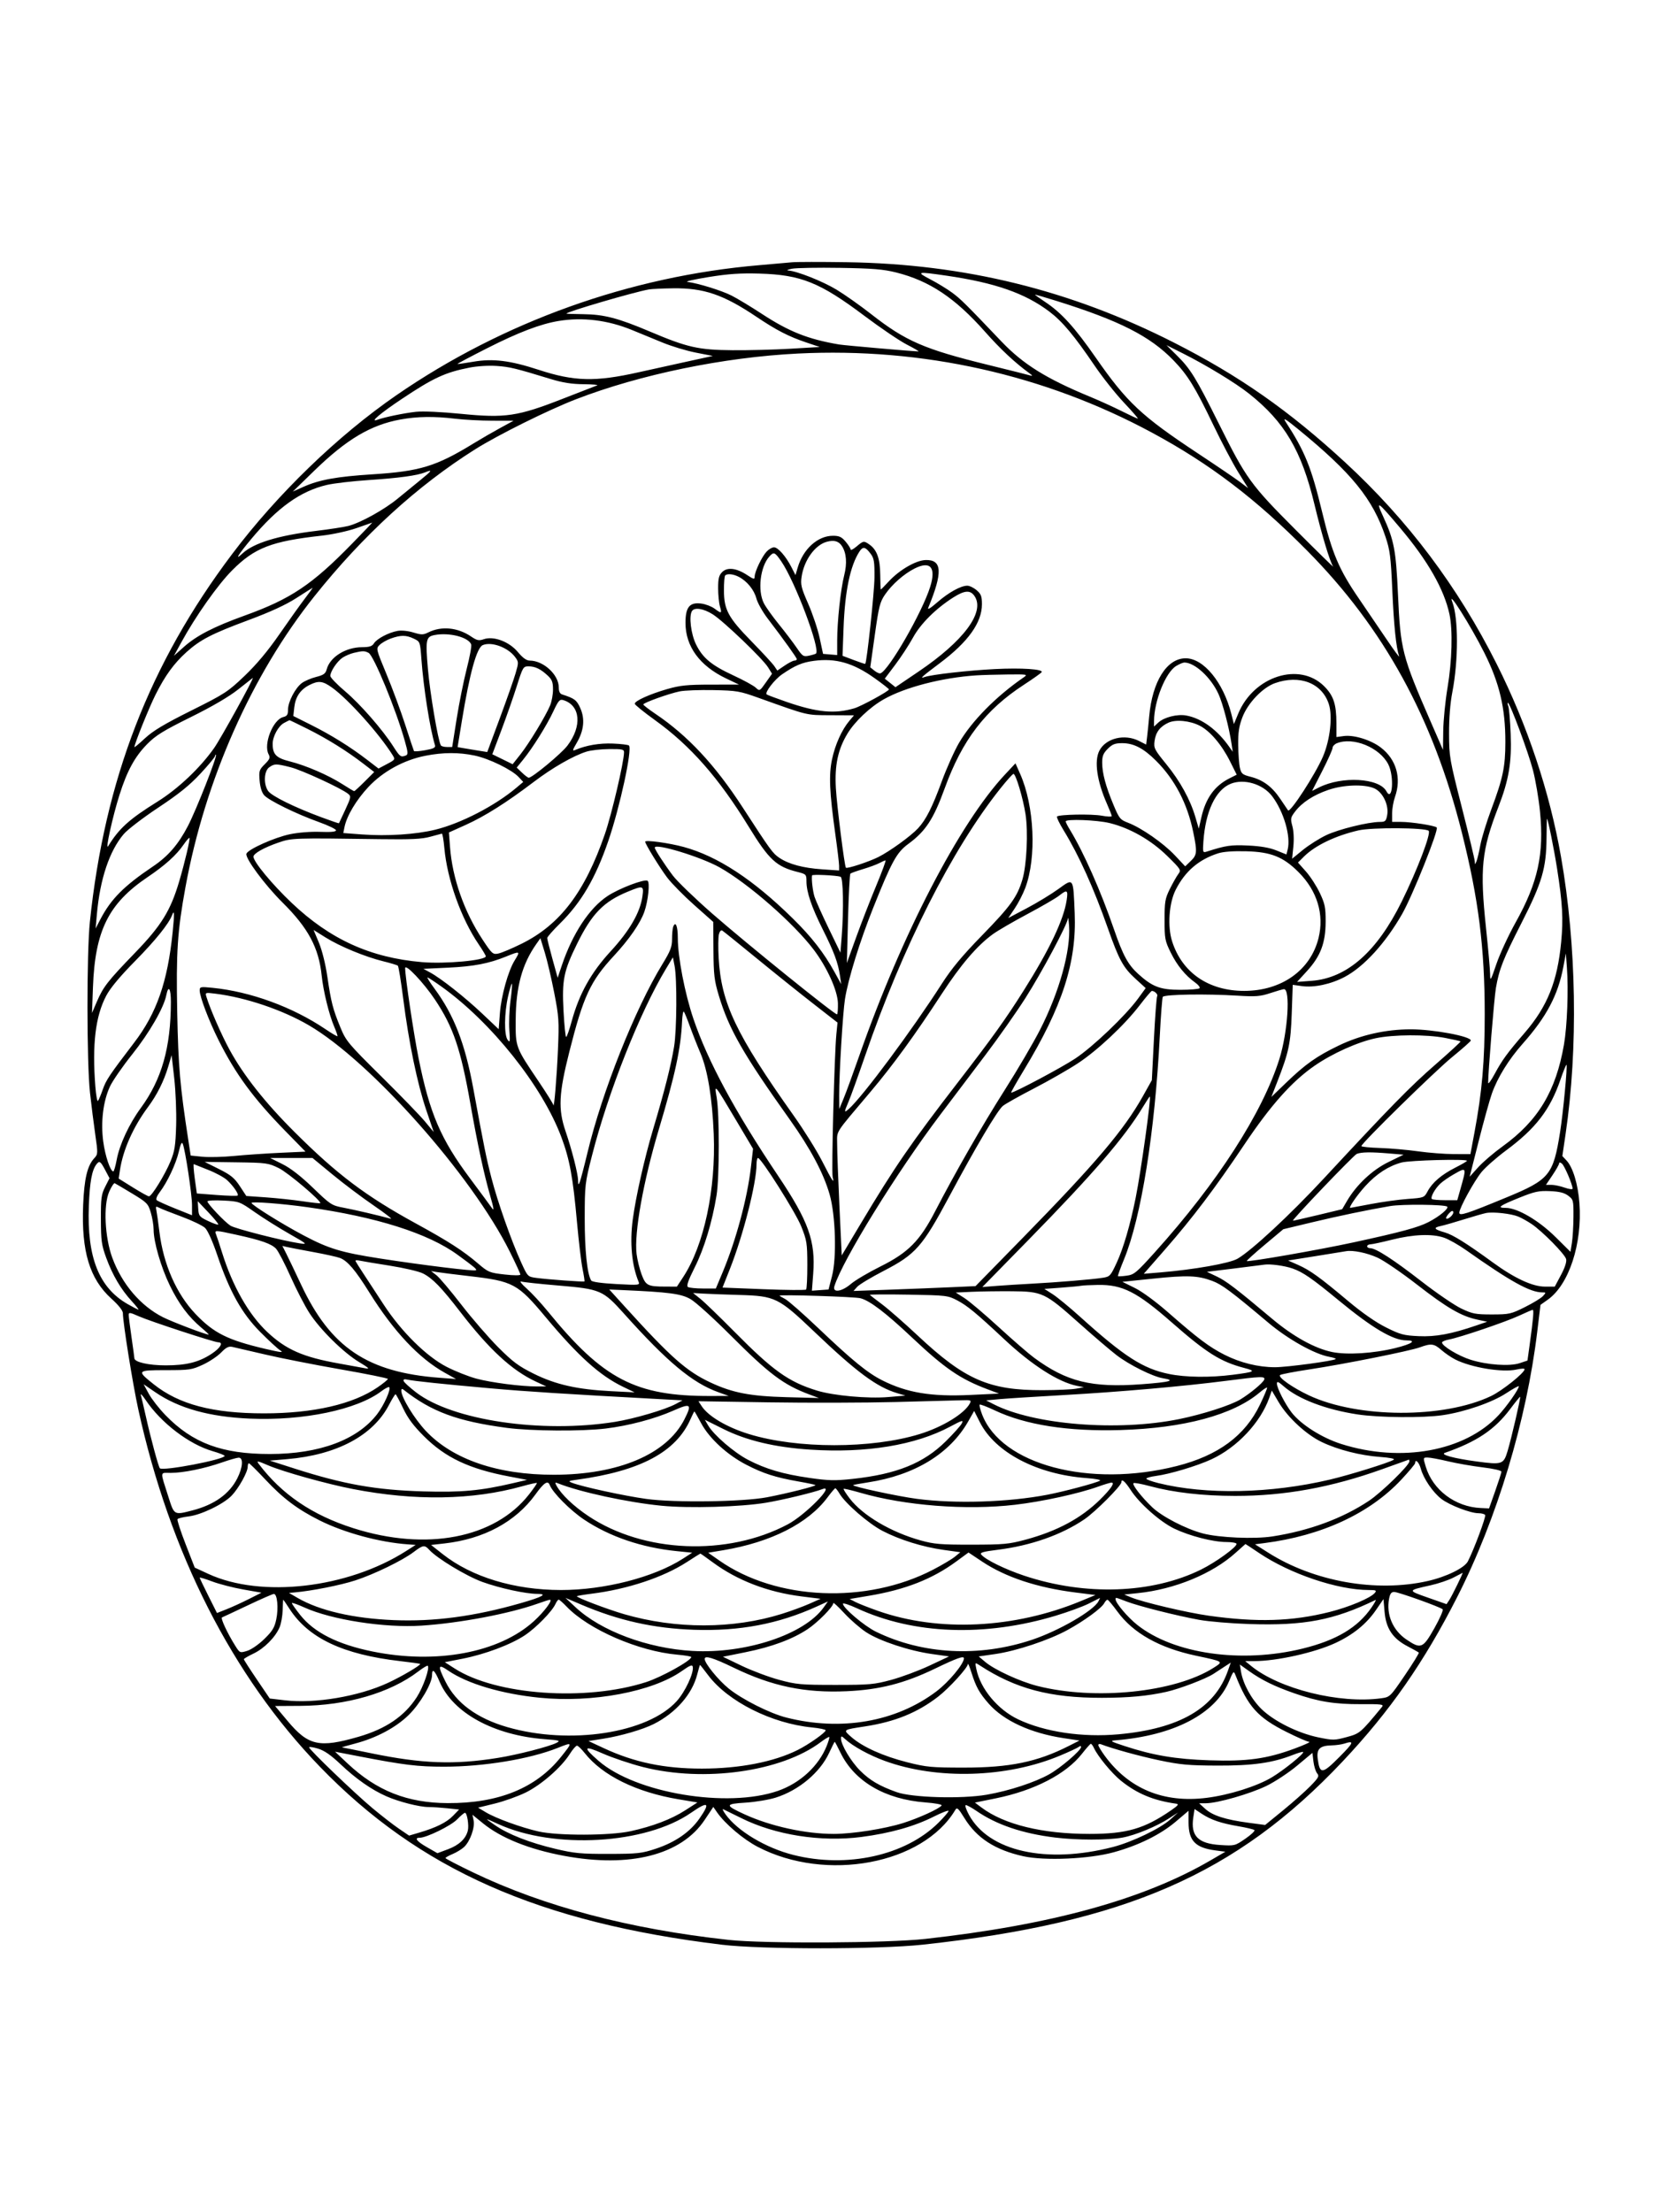 <svg xmlns="http://www.w3.org/2000/svg" width="864" height="1152" viewBox="0 0 864 1152" version="1.1">
	<path d="M 412.500 136.582 C 410.300 136.800, 402.650 137.476, 395.500 138.084 C 328.165 143.811, 262.006 167.503, 206.500 205.767 C 175.889 226.870, 144.487 257.228, 120.884 288.539 C 77.901 345.557, 54.578 405.842, 46.810 480 C 45.113 496.201, 45.147 553.382, 46.864 569 C 47.559 575.325, 48.792 585.112, 49.604 590.748 C 51.035 600.675, 51.019 601.063, 49.088 603.136 C 45.481 607.007, 43.860 613.833, 43.302 627.500 C 42.317 651.595, 46.670 666.009, 58.039 676.297 C 61.801 679.702, 64 682.485, 64 683.843 C 64 688.721, 69.105 720.626, 72.003 733.854 C 88.363 808.545, 120.997 872.801, 166.490 919.898 C 218.294 973.528, 280.722 1001.182, 376 1012.707 C 396.502 1015.187, 457.551 1015.172, 480.500 1012.681 C 585.951 1001.236, 643.845 975.989, 699.181 917.314 C 723.807 891.202, 741.637 865.611, 758.972 831.500 C 779.586 790.937, 795 739.825, 800.588 693.500 L 802.277 679.500 806.107 676.782 C 817.117 668.968, 824.105 647.648, 822.558 626.588 C 821.831 616.692, 819.173 607.878, 815.848 604.338 L 813.663 602.012 815.322 590.756 C 821.944 545.827, 821.059 492.189, 812.936 446 C 806.991 412.198, 795.403 377.491, 779.489 345.817 C 759.192 305.421, 733.257 270.917, 700.500 240.727 C 671.267 213.786, 645.436 195.714, 611.500 178.462 C 557.550 151.035, 502.286 137.449, 441 136.546 C 427.525 136.347, 414.700 136.364, 412.500 136.582 M 412.500 139.936 C 410.300 140.365, 409.398 140.780, 410.497 140.858 C 415.145 141.188, 428.461 146.472, 435.698 150.857 C 439.989 153.457, 448.083 159.175, 453.684 163.564 C 471.661 177.651, 481.276 181.825, 514.616 190.017 C 525.679 192.735, 535.579 195.219, 536.616 195.536 C 537.972 195.951, 537.806 195.606, 536.025 194.306 C 528.476 188.796, 521.014 181.811, 512.965 172.718 C 497.402 155.137, 484.075 146.246, 466.781 141.907 C 460.024 140.212, 454.635 139.768, 437.500 139.493 C 425.950 139.308, 414.700 139.507, 412.500 139.936 M 369 144.278 C 361.575 145.477, 356.625 146.606, 358 146.786 C 363.667 147.527, 375.857 151.310, 381 153.923 C 384.025 155.459, 391.071 159.712, 396.658 163.372 C 410.913 172.713, 420.826 176.650, 437 179.391 C 439.861 179.876, 475.395 182.972, 478.353 182.994 C 478.822 182.997, 476.086 181.395, 472.273 179.434 C 468.460 177.472, 458.536 170.753, 450.220 164.503 C 427.028 147.072, 417.137 143.089, 395.500 142.470 C 385.518 142.184, 379.365 142.604, 369 144.278 M 484.479 145.453 C 488.123 147.352, 493.218 150.458, 495.802 152.355 C 500.264 155.630, 502.812 158.151, 521.561 177.835 C 532.809 189.644, 544.890 197.178, 567.679 206.596 C 572.531 208.601, 579.978 211.987, 584.228 214.121 C 588.478 216.254, 592.240 218, 592.587 218 C 592.934 218, 589.681 214.254, 585.359 209.675 C 581.036 205.096, 574.160 196.433, 570.079 190.425 C 559.357 174.641, 553.300 167.406, 546.500 162.263 C 533.873 152.712, 518.175 147.233, 492.872 143.548 C 477.593 141.323, 476.870 141.487, 484.479 145.453 M 338 150.709 C 330.277 152.059, 294.995 162.393, 295.001 163.303 C 295.002 163.411, 298.940 163.548, 303.751 163.606 C 314.625 163.738, 321.929 165.643, 338.500 172.669 C 357.998 180.935, 363.718 182.226, 381.500 182.375 C 389.750 182.444, 403.344 182.094, 411.709 181.598 L 426.919 180.696 419.887 178.328 C 410.706 175.237, 404.390 171.985, 394 165 C 376.760 153.411, 366.545 149.918, 350.520 150.136 C 345.009 150.211, 339.375 150.469, 338 150.709 M 539 153.452 C 539 153.597, 541.461 155.351, 544.468 157.347 C 552.797 162.877, 559.738 170.527, 570.605 186.154 C 586.899 209.586, 594.432 216.644, 624 236.190 C 633.625 242.553, 643.416 249.204, 645.758 250.972 L 650.017 254.185 644.832 245.843 C 641.981 241.254, 636.150 230.201, 631.874 221.281 C 622.479 201.677, 618.553 195.307, 611.152 187.660 C 598.961 175.063, 583.073 166.989, 550.235 156.705 C 544.056 154.770, 539 153.306, 539 153.452 M 291 167.132 C 281.533 168.678, 270.064 173.044, 253.737 181.318 C 245.067 185.712, 238.092 189.408, 238.237 189.531 C 238.382 189.655, 242.100 189.130, 246.500 188.365 C 256.655 186.600, 265.695 187.718, 280.513 192.573 C 299.060 198.649, 309.989 198.923, 332.500 193.877 C 337.450 192.768, 348.190 190.397, 356.366 188.609 L 371.233 185.358 362.366 183.623 C 357.490 182.668, 349.675 180.305, 345 178.371 C 340.325 176.437, 333.138 173.483, 329.030 171.806 C 316.499 166.691, 303.490 165.092, 291 167.132 M 612.879 185.055 C 619.999 192.084, 622.877 196.761, 634.760 220.616 C 649.029 249.260, 651.260 252.342, 674.855 276 C 686.101 287.275, 694.843 295.825, 694.284 295 C 692.593 292.505, 688.339 278.362, 684.576 262.718 C 677.815 234.614, 669.054 219.764, 650.546 205.037 C 643.515 199.442, 628.199 190.129, 615.796 183.907 L 607.500 179.745 612.879 185.055 M 415.627 184.102 C 376.951 186.019, 333.435 194.981, 299.916 207.933 C 285.509 213.501, 259.326 226.499, 247.459 233.975 C 217.272 252.993, 189.114 278.727, 163.792 310.440 C 131.052 351.443, 106.809 406.117, 96.585 462.007 C 92.385 484.970, 91.677 495.782, 92.303 527.407 C 92.859 555.442, 93.735 565.523, 98.058 593.628 L 99.309 601.755 105.404 602.369 C 108.757 602.706, 116.225 602.520, 122 601.956 C 127.775 601.392, 138.485 600.657, 145.801 600.322 L 159.101 599.712 148.729 589.106 C 131.937 571.935, 122.638 559.279, 113.752 541.500 C 108.742 531.477, 104 518.981, 104 515.802 C 104 513.836, 104.364 513.760, 110.750 514.403 C 130.554 516.397, 152.423 524.407, 169.455 535.904 C 172.730 538.115, 175.553 539.780, 175.730 539.604 C 175.906 539.427, 175.139 537.157, 174.025 534.559 C 171.366 528.354, 168.372 516.121, 167.526 508 C 166.014 493.491, 160.525 483.259, 147.114 469.953 C 137.810 460.722, 127.495 446.757, 128.345 444.543 C 129.228 442.242, 143.054 436.064, 151 434.420 C 155.403 433.509, 161.907 432.999, 166.752 433.184 C 172.337 433.398, 175.004 433.140, 175.002 432.387 C 175.001 431.775, 170.963 429.830, 166.030 428.065 C 154.397 423.904, 140.020 416.857, 137.581 414.122 C 136.368 412.761, 135.496 409.966, 135.211 406.528 C 134.793 401.490, 134.990 400.856, 137.876 397.970 C 140.524 395.322, 140.825 394.542, 139.883 392.781 C 137.095 387.572, 142.136 374.757, 147.502 373.410 C 149.522 372.903, 150 372.164, 150 369.549 C 150 365.486, 153.751 358.275, 157.206 355.695 C 158.652 354.616, 161.989 353.186, 164.622 352.517 C 168.555 351.519, 169.542 350.805, 170.153 348.520 C 171.854 342.158, 179.995 337.059, 188.509 337.022 C 192.401 337.005, 193.794 336.559, 194.753 335.023 C 196.258 332.613, 202.366 329.391, 207.047 328.537 C 209.057 328.170, 212.495 328.516, 215.277 329.364 C 219.494 330.650, 220.408 330.643, 223.087 329.307 C 229.903 325.907, 238.368 326.724, 245.342 331.457 C 248.418 333.545, 249.402 333.756, 251.937 332.872 C 257.073 331.082, 265.156 334.110, 269.677 339.518 C 272.260 342.609, 274.191 344, 275.896 344 C 283.005 344, 291 351.357, 291 357.899 C 291 360.031, 291.571 361.246, 292.750 361.625 C 299.264 363.718, 300.353 364.545, 302.249 368.831 C 304.726 374.430, 304.094 380.458, 300.361 386.828 C 298.076 390.727, 297.978 391.213, 299.615 390.518 C 305.339 388.091, 312.222 386.923, 319.170 387.201 C 323.389 387.370, 327.165 387.832, 327.562 388.228 C 329.390 390.057, 322.823 420.406, 316.821 437.863 C 310.115 457.369, 302.743 469.951, 291.564 480.971 C 287.954 484.530, 284.995 487.905, 284.988 488.471 C 284.982 489.037, 286.203 493.924, 287.703 499.330 L 290.429 509.160 292.625 502.651 C 298.204 486.112, 306.912 472.908, 316.390 466.617 C 322.374 462.645, 335.563 457.612, 337.252 458.656 C 338.557 459.463, 337.544 469.205, 335.574 474.789 C 333.450 480.811, 327.725 489.099, 319.747 497.704 C 307.442 510.975, 303.820 518.770, 296.506 547.721 C 291 569.518, 290.615 577.591, 294.534 589.075 C 297.827 598.723, 300.982 611.081, 301.068 614.667 C 301.126 617.119, 301.245 617.231, 301.952 615.500 C 302.401 614.400, 304.229 607.425, 306.014 600 C 313.593 568.481, 330.741 525.360, 344.914 502.183 C 349.187 495.196, 350 493.090, 350 489.015 C 350 486.347, 350.272 483.454, 350.605 482.588 C 351.825 479.407, 353 482.286, 353 488.460 C 353 498.391, 356.662 517.359, 361.116 530.500 C 368.620 552.638, 382.690 578.730, 405.195 612.241 C 421.093 635.915, 424.801 646.254, 423.508 663.311 L 422.840 672.123 427.170 671.811 L 431.500 671.500 433.310 664.500 C 435.811 654.825, 435.168 632.853, 432.066 622 C 428.895 610.908, 422.119 598.174, 411.312 583 C 387.038 548.917, 379.642 536.003, 374.375 518.500 C 371.995 510.594, 371.653 507.712, 371.558 494.790 L 371.451 480.080 361.475 471.222 C 355.989 466.350, 349.667 459.919, 347.427 456.932 C 343.463 451.646, 336 439.482, 336 438.308 C 336 437.268, 348.381 438.957, 356.045 441.042 C 373.712 445.849, 392.220 457.976, 412.878 478.282 C 422.727 487.963, 429.091 496.146, 434.721 506.367 L 438.098 512.500 437.435 508 C 436.451 501.321, 434.347 495.676, 428.486 483.980 C 422.643 472.320, 420 464.521, 420 458.937 C 420 455.371, 419.833 455.195, 415.366 454.070 C 404.311 451.287, 400.562 447.813, 389.927 430.500 C 374.246 404.970, 359.572 388.293, 341.077 374.981 C 335.345 370.855, 330.620 367.034, 330.577 366.490 C 330.464 365.034, 338.367 361.456, 347.500 358.829 C 354.210 356.898, 357.869 356.525, 370.190 356.513 L 384.879 356.500 378.190 353.317 C 364.403 346.757, 357 336.634, 357 324.340 C 357 316.118, 359.166 313.491, 365.270 314.309 C 367.490 314.607, 370.570 315.784, 372.113 316.925 C 375.813 319.661, 376.025 319.573, 374.930 315.757 C 374.419 313.973, 374 309.698, 374 306.257 C 374 301.222, 374.413 299.587, 376.113 297.887 C 378.780 295.220, 383.598 295.806, 389.140 299.474 C 392.536 301.721, 393.003 301.816, 393.022 300.264 C 393.054 297.683, 396.793 289.853, 399.236 287.250 C 400.398 286.012, 402.130 285, 403.085 285 C 405.165 285, 409.304 289.714, 412.190 295.373 L 414.285 299.480 415.464 295.489 C 418.314 285.834, 425.913 279, 433.797 279 C 437.064 279, 438.310 279.580, 440.411 282.077 C 441.835 283.769, 443 285.609, 443 286.166 C 443 286.722, 444.385 286.013, 446.077 284.589 C 449.687 281.551, 449.873 281.523, 452.783 283.561 C 456.689 286.297, 458.336 290.878, 458.421 299.243 C 458.465 303.502, 458.603 306.989, 458.729 306.993 C 458.856 306.997, 460.728 305.088, 462.889 302.750 C 468.435 296.753, 477.052 291.768, 482.102 291.636 C 490.692 291.411, 491.045 298.045, 483.424 316.500 C 482.908 317.749, 484.646 316.706, 488.049 313.725 C 493.937 308.568, 500.361 305, 503.760 305 C 504.931 305, 507.125 306.064, 508.637 307.364 C 510.942 309.347, 511.385 310.521, 511.385 314.651 C 511.385 324.208, 504.248 334.221, 489.584 345.235 C 479.981 352.448, 478.751 353.564, 481.500 352.573 C 485.051 351.293, 504.131 349.125, 518.079 348.417 C 532.027 347.708, 543.449 348.465, 542.480 350.033 C 542.179 350.519, 538.020 353.468, 533.239 356.585 C 513.087 369.721, 501.148 385.330, 492.003 410.500 C 486.144 426.623, 482.060 432.849, 472.959 439.530 C 466.964 443.931, 464.347 448.718, 454.659 473 C 447.706 490.430, 441.749 509.696, 440.068 520.195 C 438.930 527.304, 436.971 559.840, 437.040 570.500 L 437.085 577.500 439.367 572 C 440.622 568.975, 444.247 559.075, 447.422 550 C 469.524 486.833, 499.620 428.732, 523.399 403.325 L 528.851 397.500 531.290 403 C 538.704 419.717, 539.913 446.466, 533.972 462.345 C 532.803 465.471, 530.327 470.286, 528.470 473.045 L 525.094 478.061 534.797 472.929 C 540.134 470.106, 547.495 465.630, 551.155 462.982 C 559.222 457.149, 558.921 456.708, 559.695 475.500 C 560.751 501.159, 553.292 524.195, 533.212 557.291 C 529.304 563.731, 526.330 569, 526.603 569 C 528.332 569, 552.898 555.926, 559.964 551.245 C 569.180 545.139, 586.236 528.864, 592.679 520.025 L 596.670 514.551 591.272 509.617 C 584.963 503.851, 582.737 499.775, 577.012 483.500 C 569.607 462.448, 561.943 445.477, 553.923 432.373 C 551.703 428.747, 550.149 425.517, 550.470 425.197 C 551.558 424.109, 568.471 423.793, 573.750 424.763 C 576.638 425.293, 579 425.394, 579 424.988 C 579 424.581, 577.897 421.754, 576.548 418.705 C 571.274 406.778, 569.765 396.290, 572.549 390.906 C 575.924 384.378, 585.669 382.008, 593.247 385.871 L 596.916 387.742 597.417 383.621 C 597.692 381.354, 598.180 376.575, 598.500 373 C 600.127 354.838, 607.701 342.800, 617.500 342.800 C 626.831 342.800, 637.086 355.299, 641.272 371.774 L 642.612 377.047 644.877 371.585 C 652.958 352.087, 676.775 344.512, 689.618 357.355 C 694.511 362.248, 695.987 366.714, 695.994 376.655 L 696 383.810 699.857 383.292 C 705.125 382.586, 713.961 385.324, 719.107 389.259 C 727.187 395.435, 729.976 405.147, 726.500 415 C 725.675 417.338, 725 421.220, 725 423.626 L 725 428 729.668 428 C 735.006 428, 747.136 429.895, 748.237 430.900 C 749.438 431.998, 735.660 466.437, 730.194 476 C 721.528 491.159, 710.310 503.443, 700.302 508.732 C 693.149 512.511, 684.428 514.384, 678.059 513.508 L 673.252 512.847 672.733 527.673 C 672.183 543.369, 671.229 547.884, 665.193 563.361 L 662.127 571.223 669.814 563.820 C 679.865 554.139, 685.635 550.057, 697.124 544.503 C 708.546 538.981, 721.585 536.032, 734.662 536.013 C 746.384 535.996, 766 539.647, 766 541.845 C 766 542.225, 761.613 546.116, 756.250 550.491 C 747.175 557.896, 708.999 595.335, 709.001 596.829 C 709.001 597.198, 713.389 597.641, 718.751 597.814 C 724.113 597.986, 733 598.765, 738.500 599.545 C 744 600.325, 752.389 600.972, 757.142 600.982 L 765.783 601 767.892 589.750 C 771.868 568.537, 773.243 552.637, 773.235 528 C 773.222 493.569, 770.040 468.287, 761.359 433.664 C 746.385 373.944, 720.700 327.120, 680.789 286.785 C 654.065 259.776, 630.199 241.619, 600.029 225.340 C 543.953 195.085, 480.473 180.889, 415.627 184.102 M 244.500 191.440 C 231.865 193.921, 225.784 196.732, 209.350 207.688 C 198.121 215.174, 192.230 220.177, 196.500 218.601 C 200.181 217.242, 210.438 215.122, 216.601 214.445 C 220.245 214.045, 229.777 214.478, 240.263 215.519 C 263.183 217.794, 269.643 216.832, 293.088 207.648 C 302.115 204.112, 310.175 200.980, 311 200.689 C 311.825 200.397, 308.652 200.122, 303.949 200.079 C 297.784 200.022, 293.039 199.280, 286.949 197.420 C 268.279 191.718, 265.494 191.043, 258.634 190.564 C 254.490 190.274, 248.567 190.641, 244.500 191.440 M 208.500 218.462 C 193.080 221.285, 180.472 228.782, 163.669 245.122 L 152.500 255.982 158.172 253.454 C 166.305 249.828, 175.456 248.177, 193.929 247.004 C 218.765 245.428, 227.191 242.846, 246.808 230.798 C 250.488 228.537, 256.640 224.978, 260.478 222.888 L 267.456 219.089 256.478 219.074 C 250.440 219.066, 241.675 218.600, 237 218.037 C 226.085 216.725, 217.272 216.856, 208.500 218.462 M 669.458 219.500 C 679.607 235.088, 682.922 243.278, 688.586 266.758 C 693.751 288.166, 697.379 296.685, 707.776 311.811 C 711.438 317.140, 717.767 326.450, 721.840 332.500 C 725.913 338.550, 728.977 342.708, 728.650 341.740 C 727.088 337.118, 725.914 325.760, 725.110 307.500 C 724.335 289.865, 723.914 286.554, 721.549 279.500 C 714.939 259.779, 703.995 246.309, 676.002 223.442 C 669.650 218.252, 667.998 217.257, 669.458 219.500 M 221.312 246.008 C 217.264 247.639, 207.594 248.955, 192.194 249.972 C 183.776 250.528, 173.927 251.669, 170.307 252.508 C 156.559 255.697, 144.583 264.238, 130.917 280.600 C 124.053 288.818, 121.928 292.296, 126.253 288.232 C 132.055 282.781, 144.839 278.853, 164.500 276.479 C 171.650 275.616, 179.300 274.438, 181.500 273.861 C 187.877 272.189, 200.131 265.395, 207.089 259.672 C 210.615 256.772, 216.105 252.285, 219.289 249.700 C 225.072 245.005, 225.431 244.349, 221.312 246.008 M 720.398 269.085 C 726.011 281.256, 727.027 286.604, 728.051 309.388 C 729.355 338.394, 730.174 341.576, 745.179 376 L 751.500 390.500 751.634 380.500 C 751.707 375, 752.719 364.875, 753.883 358 C 756.209 344.260, 756.637 328.068, 754.889 319.917 C 752.088 306.859, 743.655 292.079, 729.259 275 C 717.300 260.811, 716.262 260.118, 720.398 269.085 M 185.500 275.063 C 181.029 276.613, 173.089 278.326, 167.500 278.947 C 141.438 281.844, 132.625 285.246, 120.990 296.903 C 113.484 304.423, 101.949 320.744, 94.418 334.500 L 90.586 341.500 95.722 336.911 C 102.348 330.991, 111.344 326.353, 127.485 320.536 C 151.435 311.905, 162.536 304.470, 183.343 283.124 C 189.306 277.006, 194.031 272.065, 193.843 272.145 C 193.654 272.225, 189.900 273.538, 185.500 275.063 M 430.604 282.121 C 424.483 283.778, 418.771 291.677, 417.483 300.266 C 416.856 304.448, 417.248 306.061, 420.936 314.471 C 423.224 319.688, 425.894 327.679, 426.870 332.229 L 428.644 340.500 432.322 340.810 L 436 341.121 436 333.600 C 436 323.645, 437.793 306.953, 439.656 299.562 C 441.234 293.301, 440.828 288.017, 438.490 284.383 C 436.819 281.785, 434.404 281.092, 430.604 282.121 M 447.615 287.188 C 442.793 294.560, 440.026 307.835, 439.319 327 L 438.784 341.500 444.604 343.704 C 447.805 344.917, 450.509 345.817, 450.613 345.704 C 451.461 344.783, 455.355 308.420, 455.419 300.824 C 455.488 292.535, 455.205 290.753, 453.439 288.387 C 450.681 284.692, 449.418 284.432, 447.615 287.188 M 400.693 289.787 C 395.921 295.060, 394.449 307.535, 397.820 314.147 C 398.821 316.110, 402.339 321.043, 405.637 325.108 C 408.936 329.174, 413.107 334.664, 414.907 337.310 C 417.946 341.778, 418.403 342.072, 421.339 341.443 C 423.078 341.071, 424.710 340.571, 424.967 340.332 C 427.360 338.112, 414.035 302.724, 406.904 292.360 C 403.543 287.476, 402.991 287.247, 400.693 289.787 M 476.387 296.017 C 470.829 298.796, 464.608 304.256, 460.961 309.556 C 458.270 313.467, 457.698 315.721, 455.590 330.717 L 453.230 347.500 455.365 349.226 C 456.539 350.176, 457.940 350.817, 458.477 350.651 C 462.754 349.329, 480.241 318.976, 484.432 305.600 C 487.596 295.501, 484.588 291.917, 476.387 296.017 M 377.667 299.667 C 377.300 300.033, 377.010 303.521, 377.022 307.417 C 377.053 317.543, 379.226 321.563, 391.385 334 C 397.031 339.775, 402.364 345.556, 403.237 346.846 L 404.823 349.192 408.644 346.596 C 410.745 345.168, 413.035 344, 413.732 344 C 414.429 344, 414.986 343.663, 414.969 343.250 C 414.938 342.493, 408.492 333.501, 399.764 322.038 C 397.159 318.617, 394.533 313.947, 393.927 311.659 C 392.734 307.150, 389.080 302.647, 384.800 300.411 C 381.917 298.905, 378.758 298.575, 377.667 299.667 M 154.351 311.434 C 148.816 314.992, 140.798 318.682, 129.351 322.938 C 110.303 330.021, 104.315 333.113, 97.123 339.579 C 90.629 345.418, 85.970 351.830, 80.983 361.794 C 77.567 368.618, 70.020 387.348, 70.005 389.038 C 70.002 389.334, 72.489 387.260, 75.532 384.429 C 79.703 380.546, 85.626 377.004, 99.618 370.021 C 117.115 361.290, 118.700 360.258, 127.417 351.925 C 133.638 345.978, 139.553 338.904, 145.506 330.294 C 150.371 323.257, 156.323 314.913, 158.734 311.750 C 161.145 308.587, 162.978 306.044, 162.808 306.098 C 162.639 306.152, 158.833 308.553, 154.351 311.434 M 496.525 311.086 C 487.403 316.871, 479.469 324.759, 475.512 331.978 C 473.442 335.755, 469.281 342.124, 466.267 346.131 L 460.785 353.417 463.568 355.636 L 466.351 357.855 478.425 349.684 C 501.863 333.823, 513.042 318.818, 507.605 310.519 C 505.409 307.168, 502.466 307.319, 496.525 311.086 M 756.365 313.510 C 759.572 321.866, 759.569 343.916, 756.359 360.500 C 755.252 366.216, 754.632 374.060, 754.659 382 C 754.699 394.066, 754.932 395.407, 761.350 420.598 C 765.008 434.951, 768.030 447.551, 768.068 448.598 C 768.132 450.397, 768.180 450.391, 768.952 448.500 C 769.402 447.400, 770.309 443.575, 770.970 440 C 771.630 436.425, 774.188 428.100, 776.654 421.500 C 782.751 405.183, 783.968 399.362, 783.985 386.434 C 784.009 368.694, 780.936 355.683, 772.985 339.851 C 765.883 325.712, 753.541 306.151, 756.365 313.510 M 360.359 318.228 C 358.716 320.887, 359.847 330.166, 362.465 335.519 C 365.944 342.629, 370.512 346.427, 381.964 351.732 C 387.209 354.161, 392.427 357.013, 393.560 358.070 C 395.609 359.982, 395.638 359.967, 398.844 355.419 L 402.068 350.846 400.032 347.552 C 397.238 343.032, 376.897 323.525, 371.228 319.930 C 366.406 316.872, 361.657 316.128, 360.359 318.228 M 226.323 330.696 C 221.836 331.570, 221.545 333.047, 222.848 348.321 C 223.913 360.795, 228.153 385.820, 229.596 388.156 C 229.883 388.620, 231.329 389, 232.809 389 L 235.500 388.999 237.835 374.250 C 239.120 366.137, 241.472 354.447, 243.062 348.272 C 244.653 342.096, 245.699 336.379, 245.388 335.568 C 243.940 331.795, 233.881 329.225, 226.323 330.696 M 203.591 332.481 C 201.441 333.247, 198.801 334.754, 197.725 335.830 C 195.784 337.772, 195.810 337.886, 201.318 351.143 C 204.370 358.489, 208.756 370.350, 211.064 377.500 C 213.372 384.650, 215.408 390.764, 215.589 391.087 C 215.769 391.410, 218.417 391.221, 221.472 390.668 C 225.819 389.880, 226.922 389.317, 226.542 388.080 C 223.919 379.543, 220.578 358.384, 219.472 343.316 C 218.800 334.152, 218.791 334.129, 215.498 332.566 C 211.498 330.668, 208.734 330.648, 203.591 332.481 M 251.424 335.934 C 248.272 337.259, 244.581 350.623, 240.560 375.270 L 238.314 389.041 240.407 389.435 C 241.558 389.652, 245.035 390.232, 248.133 390.723 L 253.765 391.617 260.284 374.058 C 263.869 364.401, 267.570 353.859, 268.507 350.630 C 270.157 344.947, 270.149 344.677, 268.251 342.130 C 264.531 337.138, 256.018 334.003, 251.424 335.934 M 184.275 339.971 C 182.501 340.392, 179.892 341.496, 178.477 342.423 C 175.619 344.296, 171.995 349.681, 172.031 352 C 172.044 352.825, 175.465 356.382, 179.633 359.904 C 187.601 366.636, 199.195 379.898, 204.854 388.752 C 208.275 394.104, 208.722 394.428, 211.321 393.430 C 212.607 392.937, 212.534 391.895, 210.780 385.680 C 206.176 369.366, 194.674 341.431, 191.964 339.981 C 189.904 338.878, 188.880 338.877, 184.275 339.971 M 423.776 344.148 C 417.718 344.967, 414.100 346.503, 407.340 351.127 C 403.389 353.830, 398.211 360.544, 399.265 361.598 C 399.536 361.869, 404.200 363.625, 409.629 365.500 C 425.608 371.019, 434.744 371.875, 445 368.816 C 448.607 367.740, 462.979 359.890, 462.971 359 C 462.969 358.725, 459.627 356.113, 455.544 353.196 C 444.360 345.204, 435.223 342.601, 423.776 344.148 M 612.500 346.837 C 607.050 350.161, 601.079 365.026, 601.017 375.424 L 601 378.349 603.250 376.264 C 606.236 373.496, 613.135 371.752, 617.765 372.594 C 625.836 374.061, 633.922 379.960, 640.250 389 L 642 391.500 641.409 387.500 C 640.162 379.054, 636.822 366.290, 634.575 361.382 C 630.609 352.721, 622.209 344.988, 616.782 345.004 C 616.077 345.006, 614.150 345.831, 612.500 346.837 M 269.156 357.250 C 267.374 362.887, 263.773 373.187, 261.153 380.137 L 256.390 392.775 261.685 395.371 L 266.979 397.968 271.046 392.822 C 275.562 387.110, 284.174 372.913, 286.498 367.351 C 287.324 365.373, 288 361.645, 288 359.065 C 288 355.236, 287.495 353.903, 285.250 351.809 C 281.567 348.374, 278.714 347, 275.263 347 C 272.503 347, 272.274 347.386, 269.156 357.250 M 508.500 351.691 C 490.685 352.867, 471.364 357.863, 460.251 364.168 C 453.009 368.276, 445.117 375.757, 441.287 382.143 C 436.361 390.357, 434.630 398.583, 435.320 410.500 C 435.852 419.681, 439.811 451.046, 440.539 451.843 C 441.147 452.508, 452.483 448.789, 457.457 446.292 C 463.411 443.303, 474.413 435.335, 478.117 431.330 C 482.267 426.844, 485.506 420.437, 490.469 406.905 C 493.009 399.977, 497.064 390.932, 499.480 386.805 C 506.142 375.424, 518.773 362.625, 533.035 352.802 C 535.417 351.162, 535.130 351.109, 524.500 351.233 C 518.450 351.303, 511.250 351.509, 508.500 351.691 M 124.063 358.999 C 119.224 362.834, 110.580 367.887, 99.318 373.463 C 85.034 380.535, 81.078 382.979, 76.681 387.448 C 70.217 394.015, 66.182 401.414, 62.200 414 C 58.659 425.190, 54.664 443.334, 56.339 440.616 C 62.062 431.332, 67.274 426.627, 82 417.452 C 92.781 410.734, 104.184 399.943, 111.535 389.500 C 115.093 384.445, 132.647 352.581, 131.614 353.052 C 131.551 353.081, 128.153 355.757, 124.063 358.999 M 664.027 355.737 C 657.583 358.011, 649.871 366.084, 647.030 373.531 C 645.261 378.168, 644.774 381.397, 644.850 388 C 644.904 392.675, 645.306 398.027, 645.744 399.894 C 646.447 402.895, 647.080 403.426, 651.210 404.475 C 657.770 406.140, 662.452 409.612, 666.755 416 C 668.793 419.025, 670.613 421.718, 670.799 421.985 C 671.854 423.499, 685.032 403.216, 688.980 394 C 692.739 385.225, 694.109 372.890, 692.025 366.576 C 688.431 355.685, 676.863 351.206, 664.027 355.737 M 161.071 356.752 C 156.416 359.125, 153.880 362.883, 153.268 368.314 L 152.756 372.857 162.128 377.554 C 172.555 382.779, 182.556 389.012, 191.312 395.744 L 197.124 400.212 201.527 397.877 C 205.876 395.569, 205.910 395.511, 204.341 393.020 C 197.387 381.983, 181.504 364.274, 173.100 358.187 C 168.076 354.548, 165.901 354.289, 161.071 356.752 M 354 360.029 C 348.332 361.188, 334.989 365.987, 335.032 366.851 C 335.049 367.208, 337.870 369.391, 341.301 371.702 C 358.202 383.087, 372.410 398.324, 386.807 420.500 C 401.389 442.961, 402.420 444.376, 405.912 446.724 C 410.836 450.036, 418.249 452.019, 428.250 452.700 L 437 453.296 437 450.871 C 437 449.537, 436.120 442.158, 435.043 434.473 C 431.978 412.578, 431.582 403.568, 433.325 395.374 C 434.953 387.719, 438.408 380.046, 442.322 375.393 L 444.755 372.500 432.627 372.443 C 419.569 372.381, 421.335 372.806, 395 363.381 C 385.173 359.864, 383.667 359.607, 371.500 359.366 C 364.350 359.225, 356.475 359.523, 354 360.029 M 288.173 370.445 C 284.749 377.761, 277.452 389.428, 272.433 395.609 L 269.097 399.719 271.853 402.359 C 273.369 403.812, 274.949 405, 275.364 405 C 277.213 405, 292.289 392.502, 295.477 388.326 C 303.262 378.130, 302.295 367.286, 293.360 364.582 C 291.497 364.019, 290.824 364.779, 288.173 370.445 M 785.515 367.750 C 785.916 368.712, 786.471 375.158, 786.748 382.073 C 787.347 396.990, 785.815 406.122, 780.352 420.205 C 771.606 442.751, 770.633 452.277, 773.910 483.259 C 775.059 494.126, 776.019 504.926, 776.042 507.259 C 776.080 511.204, 776.309 510.838, 779.319 502 C 781.099 496.775, 785.623 487.004, 789.372 480.286 C 800.958 459.529, 804.207 444.698, 802.020 422.552 C 801.371 415.980, 799.724 406.305, 798.360 401.052 C 795.939 391.725, 786.364 366, 785.314 366 C 785.024 366, 785.114 366.788, 785.515 367.750 M 147.881 376.503 C 144.932 378.106, 142 383.515, 142 387.354 C 142 392.834, 143.827 394.714, 150.869 396.478 C 159.304 398.592, 170.929 403.614, 178.299 408.328 C 181.456 410.348, 184.234 412, 184.472 412 C 184.710 412, 187.149 409.756, 189.892 407.012 L 194.880 402.025 189.190 397.650 C 180.584 391.034, 170.519 384.761, 160.270 379.625 C 155.193 377.081, 150.918 375.018, 150.770 375.040 C 150.621 375.062, 149.322 375.720, 147.881 376.503 M 608.500 376.344 C 604.146 378.351, 601.903 381.302, 601.297 385.822 C 600.797 389.551, 601.176 390.305, 607.388 397.937 C 614.649 406.857, 619.884 416.380, 622.574 425.560 L 624.315 431.500 625.680 425.550 C 627.960 415.610, 632.590 409.199, 640.287 405.324 L 644.075 403.418 640.540 396.353 C 636.264 387.806, 630.139 380.622, 624.810 377.903 C 619.644 375.267, 612.348 374.570, 608.500 376.344 M 696.250 387.031 C 695.013 387.529, 694 388.614, 694 389.443 C 694 390.272, 691.596 395.659, 688.658 401.415 L 683.316 411.880 686.908 410.063 C 698.866 404.016, 718.316 405.116, 722.027 412.050 C 725.229 418.033, 726.193 404.260, 723.009 398.018 C 718.541 389.259, 704.772 383.606, 696.250 387.031 M 576.923 389.923 C 574.587 392.259, 574.002 393.715, 574.012 397.173 C 574.027 402.650, 575.845 409.432, 579.898 419.131 C 582.887 426.281, 583.368 426.869, 587.540 428.462 C 594.466 431.107, 605.958 439.114, 611.873 445.415 L 617.245 451.139 620.123 448.383 C 623.443 445.202, 623.573 443.688, 621.421 433.271 C 618.351 418.406, 611.862 405.957, 602.093 396.188 C 595.586 389.681, 590.441 387, 584.463 387 C 580.694 387, 579.310 387.537, 576.923 389.923 M 305.471 391.396 C 298.548 393.565, 287.711 399.787, 277.955 407.194 C 263.913 417.855, 252.521 425.055, 242.650 429.508 L 233.799 433.500 234.359 441 C 235.571 457.249, 241.697 474.712, 251.284 489.244 C 256.223 496.731, 256.659 497.119, 259.500 496.560 C 261.150 496.235, 266.622 493.929, 271.659 491.435 C 291.698 481.515, 304.603 464.522, 315.014 434.344 C 318.579 424.010, 324.967 396.742, 324.991 391.750 C 324.999 390.227, 323.993 390.009, 317.250 390.067 C 312.988 390.104, 307.687 390.702, 305.471 391.396 M 221.500 393.567 C 210.324 395.768, 199.426 401.737, 191.892 409.782 C 185.529 416.576, 180.571 424.894, 179.404 430.732 L 178.790 433.798 188.637 434.536 C 201.578 435.506, 216.549 434.535, 226.645 432.069 C 240.034 428.800, 257.832 419.590, 269 410.151 L 272.500 407.193 270.136 404.660 C 266.534 400.802, 254.815 395.068, 247.257 393.467 C 238.989 391.715, 230.740 391.747, 221.500 393.567 M 112 393.667 C 112 394.217, 108.579 398.350, 104.398 402.851 C 98.721 408.961, 93.159 413.446, 82.443 420.555 C 74.550 425.791, 66.469 431.971, 64.486 434.288 C 57.034 442.992, 52.098 457.676, 50.462 476 L 49.793 483.500 52.204 478.861 C 57.746 468.199, 64.473 461.417, 79.620 451.221 C 87.576 445.866, 92.860 439.762, 97.860 430.152 C 102.191 421.827, 113.207 393.873, 112.453 393.120 C 112.204 392.871, 112 393.117, 112 393.667 M 140.223 399.557 C 137.470 401.484, 137.154 408.347, 139.652 411.914 C 141.485 414.530, 153.203 420.318, 167.223 425.530 C 172.267 427.405, 176.457 428.841, 176.534 428.720 C 176.611 428.599, 178.102 425.403, 179.847 421.617 C 182.837 415.130, 182.918 414.655, 181.260 413.343 C 177.543 410.405, 157.214 401.028, 151.356 399.550 C 143.732 397.627, 142.977 397.627, 140.223 399.557 M 520.893 410.715 C 495.753 442.351, 470.062 493.140, 450.556 549.761 C 446.911 560.342, 443.045 571.062, 441.964 573.583 C 439.490 579.355, 439.507 579.751, 442.128 577.405 C 449.415 570.883, 475.035 536.396, 490.458 512.349 C 495.623 504.296, 501.057 497.764, 511.544 487 C 526.348 471.805, 529.766 467.068, 532.467 458 C 534.700 450.503, 535.524 433.251, 534.091 424 C 532.787 415.590, 529.025 403, 527.815 403 C 527.380 403, 524.265 406.472, 520.893 410.715 M 641.001 408.123 C 633.105 411.272, 627.783 422.525, 626.716 438.324 C 626.343 443.854, 626.429 444.115, 628.412 443.483 C 638.511 440.262, 641.032 439.891, 650 440.306 C 656.487 440.607, 661.161 441.414, 664.736 442.853 L 669.972 444.960 670.617 442.391 C 672.342 435.517, 668.538 422.505, 662.482 414.565 C 657.695 408.289, 647.929 405.361, 641.001 408.123 M 691.856 411.316 C 684.111 413.956, 678.110 417.856, 674.490 422.602 C 672.105 425.729, 672.001 426.288, 673.068 430.238 C 673.754 432.780, 673.958 437.056, 673.573 440.835 L 672.927 447.169 678.533 442.602 C 681.617 440.091, 687.078 436.633, 690.669 434.919 C 697.109 431.846, 712.527 428.039, 718.639 428.013 C 721.431 428.001, 721.850 427.613, 722.434 424.498 C 723.428 419.204, 720.075 412.347, 715.573 410.466 C 710.319 408.271, 699.671 408.652, 691.856 411.316 M 805.426 436.338 C 805.311 452.092, 803.100 459.621, 792.457 480.500 C 782.836 499.373, 780.763 504.634, 779.059 514.500 C 778.177 519.604, 774.955 559.029, 775.023 563.879 C 775.035 564.771, 776.572 562.668, 778.437 559.207 C 782.351 551.945, 784.910 548.441, 794.066 537.810 C 805.878 524.095, 811.096 511.096, 813.057 490.504 C 814.208 478.406, 813.773 470.603, 810.934 452.414 C 809.337 442.185, 806.254 426.910, 805.671 426.342 C 805.577 426.250, 805.467 430.748, 805.426 436.338 M 555.004 427.750 C 555.006 428.163, 555.971 430.075, 557.149 432 C 564.315 443.713, 573.222 463.823, 580.180 484 C 584.871 497.605, 587.492 502.405, 592.900 507.290 C 600.218 513.902, 604.347 515.445, 614.700 515.439 C 619.760 515.436, 624.259 515.074, 624.698 514.635 C 625.137 514.196, 624.147 512.876, 622.498 511.702 C 617.313 508.009, 612.998 502.725, 609.694 496.021 C 606.715 489.978, 606.500 488.834, 606.500 479.021 C 606.500 469.592, 606.782 467.929, 609.216 463 C 610.710 459.975, 612.681 456.482, 613.596 455.238 C 615.228 453.020, 615.115 452.833, 607.880 445.723 C 599.493 437.482, 588.546 431.228, 577.936 428.616 C 571.300 426.982, 554.997 426.367, 555.004 427.750 M 707.500 432.417 C 695.524 435.166, 684.865 440.289, 679.075 446.079 L 675.982 449.172 680.130 453.836 C 682.412 456.401, 685.659 461.420, 687.346 464.989 C 690.030 470.669, 690.409 472.539, 690.387 479.989 C 690.354 491.026, 687.742 497.932, 680.680 505.660 L 675.501 511.326 683.130 510.749 C 701.511 509.359, 717.105 495.635, 729.997 469.500 C 738.134 453.003, 745.384 433.984, 744.046 432.646 C 742.376 430.976, 714.536 430.802, 707.500 432.417 M 224 435.747 C 219.706 436.938, 214.003 437.209, 198 436.985 C 152.576 436.347, 152.031 436.366, 145 438.777 C 137.533 441.338, 132 444.458, 132 446.108 C 132 448.751, 141.660 460.439, 151.836 470.107 C 171.884 489.155, 192.901 498.721, 219.756 501.022 C 231.862 502.059, 253 500.122, 253 497.975 C 253 497.550, 251.360 494.793, 249.355 491.850 C 240.152 478.340, 232.901 458.018, 231.409 441.556 C 231.032 437.400, 230.449 434.050, 230.112 434.111 C 229.775 434.171, 227.025 434.908, 224 435.747 M 95.516 439.976 C 91.770 445.382, 85.930 450.637, 76.882 456.742 C 56.530 470.476, 49.509 484.596, 48.415 514 L 47.912 527.500 50.444 521.611 C 53.779 513.852, 56.134 510.841, 70.480 496 C 84.009 482.004, 88.831 474.192, 93.319 459 C 96.305 448.894, 99.144 436.811, 98.650 436.316 C 98.456 436.122, 97.046 437.769, 95.516 439.976 M 341 441.406 C 341 442.374, 345.853 449.868, 350.414 455.942 C 352.661 458.935, 361.925 467.874, 371 475.807 C 388.990 491.532, 434.998 528.672, 435.925 528.218 C 436.241 528.062, 436.448 525.485, 436.385 522.490 C 436.247 515.918, 430.757 503.763, 423.742 494.500 C 413.289 480.696, 389.574 459.967, 374.753 451.679 C 364.897 446.167, 341 438.894, 341 441.406 M 634.286 444.398 C 624.243 447.663, 617.244 453.684, 612.327 463.287 C 608.802 470.174, 607.943 482.411, 610.437 490.223 C 615.639 506.518, 629.438 516, 647.947 516 C 667.413 516, 682.551 505.244, 686.690 488.472 C 689.719 476.200, 686 463.914, 676.318 454.203 C 668.321 446.182, 661.919 443.626, 649 443.296 C 642.135 443.121, 637.041 443.502, 634.286 444.398 M 458 449.424 C 456.625 450.164, 452.800 451.580, 449.500 452.571 C 446.200 453.562, 443.218 454.626, 442.873 454.936 C 442.529 455.246, 441.975 465.850, 441.643 478.500 L 441.039 501.500 445.917 488 C 448.600 480.575, 453.279 468.538, 456.317 461.250 C 459.354 453.962, 461.537 448.018, 461.169 448.040 C 460.801 448.062, 459.375 448.685, 458 449.424 M 422.899 455.865 C 422.560 457.985, 423.268 464.012, 424.207 467 C 424.811 468.925, 428.094 476.256, 431.501 483.292 L 437.697 496.084 438.343 487.792 C 439.464 473.381, 439.153 456.985, 437.750 456.547 C 435.362 455.802, 422.999 455.234, 422.899 455.865 M 326.976 464.320 C 314.362 469.510, 308.238 475.803, 300.523 491.500 C 293.550 505.687, 292.615 510.314, 293.475 526.369 C 293.876 533.866, 294.496 539.997, 294.852 539.992 C 295.209 539.988, 296.514 536.276, 297.752 531.742 C 301.641 517.512, 307.783 506.502, 318.057 495.343 C 327.919 484.632, 333.420 475.107, 334.572 466.750 C 335.346 461.135, 334.993 461.022, 326.976 464.320 M 551.500 466.469 C 549.850 467.776, 542.425 472.080, 535 476.036 C 527.575 479.991, 519.475 484.707, 517 486.516 C 508.800 492.510, 500.280 502.477, 490.447 517.578 C 476.712 538.670, 465.107 554.628, 453.514 568.366 C 434.127 591.339, 436.002 588.398, 435.987 595.868 C 435.979 599.516, 436.513 614.032, 437.172 628.127 L 438.370 653.754 448.116 637.455 C 466.023 607.505, 474.253 595.535, 498.968 563.500 C 516.897 540.261, 523.621 530.880, 533.017 516 C 546.533 494.595, 553.987 478.936, 555.517 468.733 C 556.317 463.398, 555.770 463.089, 551.500 466.469 M 89.625 476.536 C 87.867 481.117, 80.927 489.731, 70.316 500.504 C 62.453 508.487, 57.441 514.507, 55.334 518.500 C 49.705 529.168, 47.947 543.819, 49.658 565.798 C 50.013 570.362, 50.623 573.737, 51.012 573.298 C 51.402 572.859, 52.525 570.201, 53.507 567.390 C 55.255 562.393, 56.827 560.045, 69.905 542.898 C 81.610 527.551, 87.274 511.305, 89.900 485.541 C 90.904 475.689, 90.833 473.386, 89.625 476.536 M 556.185 478.237 C 555.839 481.489, 542.510 506.457, 533.991 519.810 C 529.321 527.131, 519.990 540.406, 513.255 549.310 C 506.520 558.215, 495.910 572.250, 489.676 580.500 C 466.981 610.535, 438.771 656.221, 434.565 669.750 C 433.436 673.380, 438.353 672.710, 443.183 668.575 C 445.384 666.691, 452.300 662.606, 458.552 659.495 C 472.940 652.338, 479.001 646.242, 486.921 630.960 C 497.634 610.289, 511.473 586.163, 523.324 567.500 C 529.960 557.050, 538.203 542.990, 541.643 536.255 C 551.679 516.604, 557.695 495.017, 556.764 482 C 556.547 478.975, 556.287 477.282, 556.185 478.237 M 166.080 490.882 C 167.726 494.810, 169.511 501.972, 170.469 508.500 C 172.449 521.983, 173.338 525.448, 177.268 535 C 180.193 542.110, 181.299 543.435, 198.552 560.500 C 208.562 570.400, 218.804 580.975, 221.313 584 L 225.874 589.500 221.972 578 C 217.335 564.335, 212.869 542.725, 209.985 520 C 208.833 510.925, 207.577 503.224, 207.195 502.888 C 206.813 502.551, 203.412 501.521, 199.638 500.598 C 190.213 498.295, 176.937 492.811, 169.503 488.150 L 163.305 484.264 166.080 490.882 M 374.400 486.544 C 374.037 487.988, 373.981 493.519, 374.275 498.835 C 375.574 522.365, 383.278 538.553, 413.376 581 C 418.641 588.425, 425.253 599, 428.070 604.500 C 433.689 615.473, 434.602 616.836, 433.639 612.820 C 432.963 609.999, 434.552 549.022, 435.574 538.583 L 436.169 532.500 423.334 522.504 C 416.276 517.006, 403.030 506.387, 393.901 498.906 C 384.772 491.425, 376.797 484.993, 376.180 484.611 C 375.501 484.192, 374.799 484.953, 374.400 486.544 M 279.347 491.538 C 271.905 502.082, 268.678 513.904, 268.575 531 C 268.488 545.477, 268.355 545.118, 280.592 563.267 C 284.666 569.309, 288.071 574.759, 288.157 575.377 C 288.536 578.077, 289.956 561.158, 290.582 546.496 C 291.214 531.698, 291.067 529.476, 288.636 516.996 C 287.190 509.573, 284.979 500.142, 283.722 496.038 L 281.438 488.576 279.347 491.538 M 263.500 498.138 C 254.566 501.763, 246.741 503.264, 233.500 503.895 L 220.500 504.515 224 506.408 C 229.694 509.488, 242.199 519.367, 251.258 527.942 L 259.709 535.943 260.357 527.515 C 261.046 518.548, 264.657 505.631, 267.984 500.226 C 271.090 495.181, 270.949 495.116, 263.500 498.138 M 814.185 503.466 C 811.404 518.203, 805.420 529.519, 793.015 543.500 C 785.715 551.727, 779.891 561.155, 776.946 569.510 C 775.785 572.804, 772.711 583.887, 770.115 594.138 L 765.396 612.776 769.788 607.891 C 772.203 605.205, 777.935 600.296, 782.525 596.982 C 801.046 583.612, 810.285 568.295, 814.506 543.963 C 816.171 534.370, 816.894 515.616, 816.047 504 L 815.500 496.500 814.185 503.466 M 346.832 504.503 C 333.207 527.112, 316.792 568.542, 308.328 601.678 C 304.643 616.105, 304.541 616.980, 304.521 634.500 C 304.502 651.101, 305.784 663.415, 307.887 666.817 C 308.344 667.556, 313.229 668.244, 320.977 668.661 C 332.890 669.301, 333.310 669.256, 332.549 667.413 C 329.035 658.899, 327.931 647.146, 329.521 635.175 C 331.107 623.239, 335.655 603.058, 340.150 588.012 C 346.058 568.236, 349.384 555.129, 351.064 545 C 352.478 536.473, 352.643 509.764, 351.323 503.003 L 350.446 498.505 346.832 504.503 M 211 504.171 C 211 508.599, 215.426 538.265, 217.998 551.080 C 223.756 579.762, 229.512 593.195, 244.836 613.710 C 250.263 620.975, 255.409 627.950, 256.271 629.210 C 257.397 630.853, 257.144 629.099, 255.376 623 C 252.087 611.650, 248.726 596.079, 245.004 574.940 C 239.952 546.246, 236.066 534.803, 226.536 520.551 C 220.605 511.682, 211 501.555, 211 504.171 M 226.317 514.859 C 236.433 528.601, 242.157 543.320, 246.453 566.645 C 252.172 597.694, 253.241 602.961, 255.961 613.500 C 259.141 625.825, 266.320 646.202, 271.434 657.425 C 274.771 664.747, 274.878 664.858, 279.159 665.444 C 285.078 666.254, 304.026 667.640, 304.377 667.289 C 304.533 667.134, 304.089 664.192, 303.390 660.753 C 302.691 657.314, 301.393 646.436, 300.507 636.580 C 298.383 612.973, 296.694 603.771, 292.349 592.143 C 282.421 565.574, 255.914 532.305, 229.873 513.728 C 226.228 511.127, 222.967 509, 222.625 509 C 222.284 509, 223.945 511.637, 226.317 514.859 M 264.596 518.877 C 262.605 527.631, 262.497 538.930, 264.381 541.506 C 265.589 543.158, 265.698 542.517, 265.259 536.373 C 264.983 532.512, 265.262 525.599, 265.879 521.011 C 266.497 516.422, 266.820 512.486, 266.597 512.264 C 266.374 512.041, 265.474 515.017, 264.596 518.877 M 86.603 518.250 C 85.294 524.825, 77.773 537.869, 68.844 549.051 C 63.816 555.348, 58.593 562.901, 57.238 565.836 C 53.717 573.463, 52.404 584.267, 53.764 594.429 C 54.775 601.987, 57.474 610, 59.009 610 C 59.360 610, 60.155 607.271, 60.775 603.935 C 62.240 596.057, 67.259 585.268, 73.280 577.051 C 84.247 562.086, 88.963 545.486, 88.992 521.750 C 89 514.648, 87.699 512.742, 86.603 518.250 M 661.500 517.179 C 656.336 518.882, 653.967 519.063, 644.500 518.482 C 628.124 517.477, 606.866 517.800, 605.593 519.073 C 605.278 519.389, 604.565 528.614, 604.008 539.573 C 601.467 589.633, 594.344 634.041, 585.356 655.871 C 583.460 660.476, 582.051 664.384, 582.224 664.557 C 582.397 664.730, 584.439 664.617, 586.762 664.305 C 590.646 663.784, 591.839 662.790, 601.580 651.957 C 634.153 615.732, 657.429 579.597, 666.286 551.500 C 670.695 537.513, 672.162 514.790, 668.636 515.100 C 668.011 515.155, 664.800 516.090, 661.500 517.179 M 593.651 523.345 C 585.663 533.774, 571.586 546.995, 561.229 553.796 C 556.351 556.999, 546.091 562.865, 538.430 566.831 C 530.768 570.797, 523.501 574.881, 522.280 575.907 C 519.383 578.341, 508.101 597.399, 494.436 622.940 C 480.378 649.217, 476.874 653.196, 460.224 661.802 C 453.709 665.170, 447.505 668.901, 446.439 670.094 L 444.500 672.263 462.500 671.621 C 472.400 671.268, 486.701 670.700, 494.279 670.360 L 508.058 669.741 532.642 644.620 C 570.651 605.782, 585.374 588.414, 595.244 570.777 L 599.875 562.500 600.958 541.121 C 601.554 529.363, 602.314 519.300, 602.649 518.760 C 603.201 517.866, 601.377 516.053, 599.889 516.015 C 599.552 516.007, 596.746 519.305, 593.651 523.345 M 107.520 519.142 C 109.465 525.485, 115.345 538.930, 119.534 546.615 C 126.803 559.950, 138.076 574.220, 153.430 589.522 C 175.569 611.587, 190.486 622.832, 216.500 637.069 C 233.669 646.466, 241.191 651.311, 249.034 658.025 C 254.296 662.529, 254.973 662.807, 262.784 663.683 C 267.614 664.225, 271 664.234, 271 663.707 C 271 663.214, 268.495 657.791, 265.434 651.655 C 245.617 611.943, 192.982 552.678, 160.871 533.925 C 147.083 525.872, 128.028 519.429, 112.148 517.451 C 106.871 516.794, 106.807 516.817, 107.520 519.142 M 355.221 531.792 C 354.564 546.064, 351.699 559.396, 343.111 588.144 C 334.991 615.324, 330.200 642.146, 331.529 652.982 C 331.899 655.998, 333.071 660.786, 334.132 663.624 C 336.317 669.463, 337.295 669.965, 346.516 669.986 L 352.532 670 355.852 664.928 C 366.660 648.420, 372.878 619.229, 371.707 590.500 C 370.950 571.940, 368.531 557.197, 364.816 548.500 C 363.171 544.650, 360.692 538.350, 359.307 534.500 C 357.922 530.650, 356.495 527.181, 356.137 526.792 C 355.778 526.402, 355.366 528.652, 355.221 531.792 M 716.500 540.646 C 707.061 542.645, 693.916 548.556, 684.623 554.980 C 672.786 563.163, 661.789 575.515, 647.921 596.205 C 632.759 618.823, 621.124 634.211, 606.754 650.647 L 595.680 663.314 604.090 662.618 C 621.822 661.151, 640.356 657.872, 644.500 655.468 C 651.878 651.188, 671.830 632.659, 689.154 614 C 724.354 576.086, 734.414 565.812, 747.534 554.379 C 754.934 547.930, 760.832 542.498, 760.640 542.307 C 760.449 542.116, 756.813 541.294, 752.559 540.480 C 742.857 538.624, 725.674 538.703, 716.500 540.646 M 87.601 555.457 C 85.336 563.050, 81.774 570.162, 77.064 576.500 C 69.360 586.865, 64.049 598.824, 62.469 609.361 L 61.812 613.741 69.240 618.370 C 73.325 620.917, 77.080 622.996, 77.584 622.991 C 79.003 622.978, 85.965 611.651, 88.810 604.725 C 90.976 599.452, 91.424 596.587, 91.736 586 C 91.938 579.125, 91.491 568.100, 90.741 561.500 L 89.379 549.500 87.601 555.457 M 812.643 562.313 C 807.277 577.906, 799.791 587.644, 784.403 599.049 C 779.399 602.757, 773.643 607.819, 771.612 610.298 C 767.708 615.062, 760 629.140, 760 631.506 C 760 633.364, 763.716 632.162, 784.500 623.579 C 806.992 614.290, 808.925 611.936, 812.489 589.500 C 814.059 579.613, 816.396 555.062, 815.821 554.488 C 815.622 554.289, 814.192 557.811, 812.643 562.313 M 373.242 571.500 C 374.742 580.369, 374.695 613.100, 373.168 622.500 C 370.912 636.398, 366.760 650.108, 361.836 659.927 C 358.370 666.838, 357.403 669.637, 358.286 670.198 C 358.954 670.622, 362.492 670.976, 366.150 670.985 L 372.800 671 376.354 662.510 C 383.301 645.913, 389.174 624.122, 391.052 607.973 L 392.185 598.225 383.648 583.863 C 371.813 563.951, 372.003 564.178, 373.242 571.500 M 595.202 576.507 C 585.565 592.432, 569.435 611.152, 535.452 645.854 L 511.603 670.208 519.051 669.625 C 523.148 669.305, 531.450 668.782, 537.500 668.462 C 550.619 667.770, 568.985 666.241, 574.365 665.394 C 578.029 664.817, 578.405 664.405, 581.629 657.426 C 585.071 649.977, 588.616 637.835, 591.442 623.814 C 594.248 609.894, 599.677 570.945, 598.800 571.028 C 598.635 571.044, 597.016 573.509, 595.202 576.507 M 93.131 599.693 C 91.657 606.035, 87.142 615.635, 83.206 620.796 C 81.729 622.733, 81.065 624.450, 81.596 624.960 C 82.093 625.438, 86.438 627.407, 91.250 629.336 L 100 632.843 100 627.547 C 100 622.122, 96.507 598.935, 95.203 595.701 C 94.678 594.401, 94.104 595.507, 93.131 599.693 M 706.596 600.887 C 705.017 601.507, 672.830 635.159, 673.337 635.661 C 673.427 635.749, 679.236 634.441, 686.247 632.754 L 698.993 629.687 701.521 625.375 C 706.459 616.948, 714.709 609.213, 723.129 605.116 L 730.986 601.292 723.342 600.646 C 713.896 599.848, 709.070 599.917, 706.596 600.887 M 147.090 606.198 C 151.368 608.332, 156.660 612.441, 163 618.549 C 172.180 627.394, 172.719 627.744, 179 628.923 C 184.620 629.978, 197.155 632.906, 203.500 634.647 C 204.600 634.949, 200.550 631.807, 194.500 627.666 C 188.450 623.524, 178.828 616.280, 173.117 611.568 L 162.735 603 151.708 603 L 140.681 603 147.090 606.198 M 393.997 606.250 C 393.987 616.117, 387.093 643.202, 380.083 660.911 L 376.288 670.500 397.711 671.350 C 409.494 671.817, 419.437 671.896, 419.807 671.526 C 420.177 671.156, 420.467 665.374, 420.452 658.677 C 420.426 647.388, 420.194 645.927, 417.278 638.645 C 414.355 631.346, 396.456 603.034, 394.750 603.010 C 394.337 603.005, 393.999 604.462, 393.997 606.250 M 729.929 605.367 C 723.126 607.202, 716.886 611.250, 711.096 617.585 C 706.800 622.286, 702.171 629, 703.226 629 C 703.379 629, 708.228 628.093, 714.002 626.985 C 719.776 625.877, 728.369 624.690, 733.097 624.346 C 741.626 623.727, 741.710 623.695, 743.540 620.295 C 746.008 615.713, 750.825 611.622, 758.043 607.978 C 761.319 606.324, 764 604.753, 764 604.486 C 764 603.432, 734.253 604.202, 729.929 605.367 M 50.268 606.250 C 47.856 609.334, 46.731 615.469, 46.260 628.090 C 45.267 654.745, 51.512 670.516, 66.453 679.086 C 69.229 680.678, 71.766 681.985, 72.091 681.991 C 72.416 681.996, 70.825 679.978, 68.556 677.506 C 62.974 671.426, 58.591 663.973, 55.313 654.988 C 52.895 648.361, 52.576 646.063, 52.540 635 C 52.505 623.941, 52.762 621.984, 54.769 618.023 L 57.037 613.547 54.770 609.273 C 52.336 604.684, 51.782 604.312, 50.268 606.250 M 114.036 608.769 C 120.183 611.842, 122.098 613.409, 124.889 617.652 L 128.278 622.804 138.389 623.510 C 143.950 623.898, 152.543 624.811, 157.485 625.539 C 162.427 626.267, 166.604 626.729, 166.768 626.566 C 167.701 625.632, 150.075 610.693, 145.240 608.319 C 139.730 605.613, 138.840 605.491, 123.036 605.269 L 106.573 605.039 114.036 608.769 M 812 605.777 C 812 606.339, 810.455 609.094, 808.568 611.900 L 805.135 617 807.942 617 C 809.486 617, 812.605 617.655, 814.874 618.456 C 817.143 619.256, 819 619.498, 819 618.993 C 819 616.926, 814.820 607.096, 813.462 605.969 C 812.591 605.246, 812 605.168, 812 605.777 M 101.439 613.728 L 102.513 621.500 112.884 622.289 C 118.588 622.723, 123.483 622.850, 123.763 622.570 C 124.474 621.860, 121.546 617.587, 118.261 614.542 C 116.745 613.136, 112.359 610.751, 108.514 609.243 C 104.669 607.734, 101.263 606.377, 100.945 606.228 C 100.627 606.078, 100.849 609.453, 101.439 613.728 M 757 611.586 C 754.525 612.996, 751.445 615.128, 750.155 616.324 C 747.356 618.921, 744.828 623.495, 745.707 624.373 C 746.051 624.718, 749.171 625, 752.639 625 L 758.944 625 760.430 619.750 C 763.903 607.478, 763.963 607.622, 757 611.586 M 56.864 620.575 C 53.774 627.561, 54.567 644.345, 58.490 655 C 63.536 668.703, 73.227 680.060, 84.895 685.944 C 89.682 688.359, 107.121 695, 108.674 695 C 108.958 695, 107.311 693.431, 105.015 691.513 C 98.236 685.848, 93.155 679.079, 88.492 669.500 C 83.841 659.943, 80 646.720, 80 640.265 C 80 638.119, 79.339 634.144, 78.532 631.432 C 77.150 626.790, 76.576 626.206, 68.795 621.500 C 64.248 618.750, 60.176 616.347, 59.747 616.161 C 59.318 615.975, 58.020 617.961, 56.864 620.575 M 791.500 623.608 C 780.778 627.927, 779.325 629, 784.197 629 C 790.257 629, 801.364 635.505, 810.128 644.187 L 817.895 651.882 818.645 647.191 C 819.058 644.611, 819.419 638.505, 819.448 633.622 C 819.498 625.052, 819.403 624.670, 816.718 622.652 C 814.673 621.115, 812.157 620.485, 807.218 620.273 C 801.426 620.023, 799.259 620.483, 791.500 623.608 M 108.018 625.625 C 108.042 626.873, 117.021 636.336, 120 638.253 C 122.451 639.831, 147.129 646.134, 156 647.448 C 160.343 648.091, 160.153 647.917, 150.589 642.467 C 145.138 639.361, 137.084 634.301, 132.691 631.223 C 124.796 625.691, 124.607 625.621, 116.352 625.188 C 111.758 624.946, 108.008 625.143, 108.018 625.625 M 103.238 629.500 C 103.481 633.212, 103.850 633.667, 108.351 635.816 C 111.018 637.090, 113.407 637.927, 113.658 637.675 C 113.910 637.423, 111.609 634.581, 108.545 631.359 L 102.975 625.500 103.238 629.500 M 131 626.416 C 131 627.470, 146.874 637.376, 158 643.264 C 171.234 650.268, 177.646 652.207, 198.084 655.385 C 219.803 658.761, 247.211 662.122, 247.847 661.487 C 248.407 660.926, 247.352 660.034, 238.344 653.454 C 222.992 642.242, 196.029 633.696, 160 628.624 C 146.988 626.792, 131 625.575, 131 626.416 M 724 628.050 C 712.487 630, 696.973 633.230, 682.920 636.604 L 668.341 640.105 658.668 648.217 C 653.348 652.678, 649.145 656.478, 649.328 656.661 C 649.983 657.316, 686.842 650.882, 705 646.944 C 729.667 641.593, 738.610 639.170, 744 636.375 C 749.689 633.425, 754.648 629.314, 753.681 628.348 C 752.552 627.219, 730.231 626.995, 724 628.050 M 81.425 630.198 C 81.694 631.464, 82.413 636.550, 83.022 641.500 C 85.104 658.414, 91.856 673.767, 101.816 684.233 C 111.311 694.210, 118.611 697.851, 138.354 702.459 C 146.259 704.303, 147.948 704.476, 146 703.243 C 144.625 702.373, 139.878 698.007, 135.452 693.542 C 125.923 683.931, 119.555 672.522, 113.148 653.581 C 110.738 646.456, 108.188 640.768, 106.808 639.442 C 105.539 638.221, 100.039 635.573, 94.586 633.558 C 89.133 631.543, 83.831 629.445, 82.803 628.895 C 81.189 628.031, 81.002 628.207, 81.425 630.198 M 754.564 631.929 C 753.527 633.075, 752.897 634.230, 753.162 634.496 C 754.029 635.363, 757.287 632.360, 756.862 631.086 C 756.582 630.245, 755.842 630.517, 754.564 631.929 M 774 631.664 C 772.625 631.925, 767.450 633.408, 762.500 634.959 C 757.550 636.511, 751.993 638.100, 750.151 638.491 C 746.267 639.316, 746.901 640.209, 752.500 641.798 C 756.655 642.978, 763.844 647.474, 777.500 657.434 C 788.778 665.659, 798.133 670, 804.582 670 L 809.721 670 812.953 663.937 C 815.022 660.054, 815.985 657.076, 815.629 655.656 C 814.987 653.100, 803.313 641.236, 797.693 637.429 C 795.599 636.011, 792.449 634.253, 790.693 633.523 C 787.038 632.003, 777.698 630.963, 774 631.664 M 112.505 642.750 C 112.901 643.712, 114.342 648.073, 115.708 652.440 C 121.140 669.804, 129.509 684.500, 139.126 693.565 C 148.913 702.790, 157.752 706.683, 176.500 710.027 C 182.550 711.106, 188.850 712.253, 190.500 712.576 C 192.779 713.022, 191.960 712.242, 187.091 709.332 C 178.991 704.489, 166.799 692.475, 161.161 683.779 C 158.774 680.098, 154.353 671.554, 151.336 664.793 C 148.319 658.032, 144.920 651.502, 143.782 650.283 C 141.383 647.711, 136.166 645.868, 123.261 643.031 C 111.962 640.547, 111.596 640.538, 112.505 642.750 M 725 645.550 C 719.775 646.865, 714.712 647.953, 713.750 647.970 C 712.788 647.986, 712 648.450, 712 649 C 712 649.550, 712.733 650, 713.628 650 C 716.550 650, 725.724 655.934, 740.245 667.218 C 748.085 673.311, 757.425 679.692, 761 681.398 C 766.864 684.196, 768.430 684.499, 777 684.492 C 785.997 684.485, 786.906 684.283, 794.165 680.665 C 798.380 678.565, 802.613 675.981, 803.570 674.923 C 805.235 673.083, 805.218 673, 803.193 673 C 796.869 673, 786.662 667.340, 763.500 650.989 C 759.650 648.271, 754.507 645.362, 752.072 644.524 C 745.858 642.386, 736.112 642.755, 725 645.550 M 149.008 652.648 C 150.082 654.767, 153.600 662.125, 156.825 669 C 172.187 701.745, 191.422 714.665, 229 717.479 L 237.500 718.116 231.692 714.881 C 218.200 707.365, 205 693.325, 192.318 673 C 185.065 661.376, 181.052 656.651, 177.119 655.104 C 175.678 654.537, 169.325 653.128, 163 651.972 C 156.675 650.816, 150.500 649.629, 149.277 649.334 L 147.055 648.797 149.008 652.648 M 701 651.557 C 700.175 651.705, 693.054 652.857, 685.175 654.117 L 670.850 656.407 676.023 658.690 C 682.263 661.444, 687.354 665.119, 702.199 677.586 C 709.417 683.648, 716.504 688.578, 721.814 691.233 C 729.251 694.952, 731.044 695.433, 738.814 695.793 C 747.709 696.206, 755.861 694.690, 769 690.179 L 774.500 688.290 769.237 687.153 C 760.949 685.362, 753.545 681.051, 737.972 668.950 C 730.012 662.765, 720.800 656.467, 717.500 654.955 C 711.964 652.419, 704.623 650.907, 701 651.557 M 185.152 656.706 C 185.343 657.143, 187.271 660.200, 189.436 663.500 C 191.600 666.800, 196.303 673.987, 199.887 679.471 C 209.022 693.451, 222.070 706.342, 232.557 711.747 C 236.988 714.031, 243.963 716.802, 248.057 717.904 C 255.801 719.988, 271.440 722.007, 279.711 721.990 L 284.500 721.980 279.075 719.455 C 266.641 713.667, 254.838 702.793, 239.757 683.232 C 229.844 670.373, 225.335 665.722, 220.291 663.149 C 218.206 662.086, 210.425 660.261, 203 659.094 C 195.575 657.927, 188.443 656.734, 187.152 656.443 C 185.861 656.151, 184.961 656.270, 185.152 656.706 M 658.500 658.559 C 657.400 658.728, 650.213 659.638, 642.530 660.582 L 628.559 662.297 633.589 664.674 C 638.585 667.034, 643.603 670.865, 662.593 686.810 C 673.499 695.968, 684.702 702.173, 693.706 704.043 C 701.491 705.659, 715.362 704.794, 726.717 701.983 C 735.326 699.851, 738.004 698, 732.478 698 C 725.496 698, 714.728 691.631, 697.003 677.017 C 683.259 665.686, 678.596 662.469, 673.136 660.558 C 669.041 659.124, 661.515 658.096, 658.500 658.559 M 227.296 664.070 C 228.834 665.260, 234.657 672.144, 240.237 679.367 C 245.817 686.590, 254.476 696.595, 259.479 701.601 C 267.098 709.224, 270.112 711.463, 278.038 715.388 C 289.423 721.025, 300.622 723.551, 318.183 724.441 L 330.500 725.065 324.500 722.176 C 312.420 716.359, 301.153 706.222, 284.172 685.891 C 269.592 668.433, 267.268 667.182, 244.500 664.543 C 236.800 663.651, 229.150 662.692, 227.500 662.413 L 224.500 661.906 227.296 664.070 M 600.519 665.845 L 584.537 667.500 591.019 670.702 C 594.857 672.598, 601.985 677.836, 608.500 683.548 C 623.822 696.981, 629.809 701.477, 637.681 705.466 C 645.958 709.660, 655.297 711.969, 664 711.974 C 670.227 711.977, 694.650 708.684, 695.624 707.709 C 695.882 707.451, 694.385 706.934, 692.297 706.560 C 684.682 705.195, 670.837 697.453, 660.598 688.835 C 641.006 672.344, 636.423 668.928, 631.335 667.024 C 623.802 664.206, 618.360 663.997, 600.519 665.845 M 274.269 670.974 C 276.891 673.300, 281.840 678.645, 285.265 682.851 C 314.101 718.267, 331.015 727.070, 370 726.956 L 379.500 726.928 374.090 724.982 C 360.587 720.126, 347.554 709.271, 325.004 684.102 C 314.025 671.847, 312.677 671.270, 290.708 669.420 C 281.243 668.624, 272.600 667.696, 271.500 667.358 C 270.372 667.013, 271.578 668.588, 274.269 670.974 M 563 669.558 C 562.175 669.737, 557.541 670.177, 552.702 670.536 L 543.904 671.188 548.202 673.932 C 550.566 675.441, 556.946 680.687, 562.380 685.588 C 585.518 706.459, 595.219 712.707, 608.815 715.498 C 617.457 717.272, 630.187 717.429, 642 715.908 C 653.664 714.405, 654.326 714.013, 648 712.356 C 635.672 709.126, 628.379 704.549, 610.332 688.714 C 592.145 672.756, 584.583 668.912, 571.775 669.116 C 567.774 669.180, 563.825 669.379, 563 669.558 M 325.405 680.428 C 349.427 706.922, 357.504 714.066, 370.107 719.963 C 381.493 725.291, 390.667 727.062, 409.500 727.567 L 426.500 728.023 421.488 726.154 C 408.067 721.146, 400.682 715.600, 380.426 695.314 C 371.667 686.541, 362.345 678.104, 359.710 676.564 C 354.826 673.708, 348.505 672.865, 323.905 671.789 L 317.311 671.500 325.405 680.428 M 506.121 672.699 L 497.743 673.085 502.219 675.924 C 504.681 677.485, 512.682 684.252, 520 690.962 C 527.317 697.672, 535.607 704.863, 538.422 706.942 C 555.519 719.573, 568.489 722.770, 594.713 720.820 C 609.530 719.717, 612.597 718.845, 605.633 717.715 C 600.315 716.852, 588.115 710.775, 581.500 705.693 C 578.200 703.159, 569.425 695.662, 562 689.035 C 544.216 673.161, 542.904 672.538, 527 672.412 C 520.125 672.358, 510.730 672.487, 506.121 672.699 M 364.723 676.342 C 366.800 677.998, 374.800 685.723, 382.500 693.508 C 402.597 713.827, 410.723 719.618, 425.500 724.150 C 434.098 726.788, 451.991 728.407, 462.597 727.506 L 471.500 726.751 467.287 725.492 C 456.611 722.301, 446.266 714.639, 424.077 693.482 C 405.457 675.729, 403.730 674.881, 385.123 674.344 C 377.630 674.128, 369.125 673.812, 366.223 673.641 L 360.946 673.331 364.723 676.342 M 405.999 674.724 C 405.999 674.848, 407.298 675.620, 408.884 676.440 C 410.471 677.261, 418.233 684.080, 426.134 691.594 C 443.948 708.534, 451.799 714.940, 459.500 718.815 C 472.371 725.291, 485.001 727.383, 505.389 726.414 L 520.278 725.707 514.360 723.483 C 500.092 718.119, 492.115 712.658, 475 696.540 C 461.226 683.567, 453.099 677.367, 448.159 676.061 C 445.121 675.257, 405.995 674.017, 405.999 674.724 M 453 674.316 C 453.275 674.588, 456.200 676.840, 459.500 679.319 C 462.800 681.799, 471.125 689.097, 478 695.538 C 502.523 718.510, 515.111 724.008, 543 723.925 C 550.425 723.903, 558.300 723.549, 560.500 723.138 L 564.500 722.392 560.959 721.690 C 551.255 719.766, 537.465 710.944, 523 697.405 C 508.496 683.830, 503.766 679.918, 498.545 677.180 C 493.649 674.613, 492.893 674.524, 473 674.178 C 461.725 673.982, 452.725 674.044, 453 674.316 M 791.206 685.109 C 784.291 688.336, 760.385 696.462, 754.631 697.541 C 752.634 697.916, 751 698.620, 751 699.105 C 751 700.933, 759.575 706.099, 765.915 708.090 C 774.544 710.802, 786.256 711.603, 791.500 709.842 L 795.500 708.498 796.608 700.499 C 798.523 686.682, 798.928 681.997, 798.203 682.086 C 797.816 682.133, 794.668 683.494, 791.206 685.109 M 67.032 684.805 C 67.049 685.737, 67.715 691, 68.512 696.500 C 69.309 702, 69.970 706.860, 69.981 707.301 C 70.030 709.325, 77.413 711, 86.286 711 C 97.113 711, 103.608 709.357, 110.295 704.928 C 114.808 701.939, 116.477 699, 113.661 699 C 111.576 699, 78.269 688.094, 72.320 685.463 C 67.585 683.369, 67.003 683.296, 67.032 684.805 M 739.523 701.597 C 734.229 703.535, 700.122 710.354, 682 713.098 C 674.025 714.305, 667.112 715.638, 666.638 716.059 C 665.402 717.156, 673.287 722.697, 681.682 726.632 C 707.188 738.586, 751.857 738.761, 776.494 727.003 C 782.353 724.207, 794 714.894, 794 713.006 C 794 712.570, 792.087 712.651, 789.750 713.188 C 782.512 714.848, 766.116 712.140, 757.838 707.917 C 755.758 706.856, 752.521 704.640, 750.646 702.994 C 746.857 699.667, 745.321 699.474, 739.523 701.597 M 115.137 704.346 C 113.287 706.261, 109.012 709.104, 105.637 710.664 C 99.881 713.324, 98.683 713.500, 86.349 713.500 C 71.253 713.500, 71.077 713.706, 80.079 720.874 C 93.267 731.374, 110.838 736, 137.532 736 C 163.189 736, 183.857 731.252, 196.697 722.409 C 199.614 720.400, 202 718.449, 202 718.073 C 202 717.697, 190.863 715.443, 177.250 713.064 C 163.637 710.685, 145.975 707.203, 138 705.327 C 130.025 703.451, 122.375 701.679, 121 701.389 C 119.070 700.983, 117.734 701.657, 115.137 704.346 M 638.500 719.065 C 616.628 721.894, 582.965 724.844, 554 726.471 C 539.425 727.290, 524.369 728.249, 520.543 728.602 L 513.587 729.244 517.471 731.237 C 538.419 741.984, 582.062 745.488, 614.083 738.993 C 626.213 736.532, 640.925 731.808, 645.971 728.753 C 651.082 725.659, 657.733 720.137, 658.380 718.452 C 659.085 716.614, 656.932 716.681, 638.500 719.065 M 210.223 719.170 C 210.454 719.861, 213.388 722.535, 216.744 725.111 C 235.668 739.637, 282.072 746.515, 320.173 740.441 C 330.289 738.828, 346.419 734.086, 351.967 731.094 L 355.434 729.224 343.967 728.604 C 294.091 725.905, 274.613 724.664, 255.500 722.970 C 230.729 720.775, 215.626 719.193, 212.152 718.429 C 210.549 718.077, 209.937 718.312, 210.223 719.170 M 665 720.501 C 665 722.805, 669.277 731.179, 672.711 735.599 C 677.553 741.832, 688.405 748.717, 698.415 751.908 C 729.559 761.834, 762.814 755.804, 780.355 737.052 C 784.712 732.394, 791 723.445, 791 721.902 C 791 721.513, 788.038 723.141, 784.417 725.519 C 777.075 730.341, 762.764 735.283, 751.308 736.952 C 741.057 738.446, 718.139 738.237, 707 736.548 C 690.525 734.050, 676.136 728.571, 668.543 721.904 C 665.749 719.450, 665 719.154, 665 720.501 M 77.500 725.822 C 78.991 728.562, 82.921 733.590, 86.232 736.995 C 100.343 751.505, 115.578 757.169, 140.500 757.169 C 166.369 757.169, 186.204 749.780, 196.488 736.312 C 200.013 731.695, 203.722 723.389, 202.710 722.377 C 202.392 722.058, 200.608 722.960, 198.747 724.380 C 186.013 734.092, 158.048 739.937, 130.087 738.731 C 109.107 737.826, 93.174 733.390, 80.959 725.052 L 74.788 720.840 77.500 725.822 M 656 725.150 C 642.196 736.806, 616.567 743.713, 583.500 744.688 C 556.217 745.492, 534.074 742.031, 518.104 734.464 C 514.036 732.536, 510.483 731.184, 510.209 731.457 C 509.935 731.731, 510.493 734.003, 511.449 736.506 C 521.475 762.758, 567.389 774.945, 612.872 763.427 C 634.424 757.969, 648.432 747.628, 656.199 731.441 C 658.442 726.767, 660.102 722.775, 659.888 722.569 C 659.675 722.363, 657.925 723.525, 656 725.150 M 209 724.218 C 209 727.684, 215.795 738.805, 221.805 745.176 C 235.804 760.016, 259.195 768.011, 288.500 767.974 C 322.104 767.932, 347.251 757.253, 356.438 739.123 C 360.512 731.083, 359.806 730.531, 350.633 734.588 C 340.986 738.855, 327.458 742.439, 315.500 743.897 C 303.009 745.420, 276.595 745.240, 263.864 743.545 C 238.221 740.131, 224.688 735.132, 210.250 723.741 C 209.370 723.047, 209 723.188, 209 724.218 M 661.055 727.820 C 656.502 740.744, 644.357 753.688, 630.943 759.915 C 623.517 763.363, 609.306 767.625, 602.013 768.593 C 599.256 768.958, 597 769.595, 597 770.007 C 597 770.420, 599.813 771.456, 603.250 772.311 C 627.977 778.462, 661.676 777.777, 692.578 770.497 C 702.931 768.058, 723.475 761.664, 725.812 760.154 C 726.618 759.632, 723.922 759.072, 718.812 758.698 C 708.438 757.940, 696.871 754.995, 688.417 750.961 C 680.327 747.099, 670.627 738.140, 665.926 730.186 L 662.351 724.139 661.055 727.820 M 73.359 726.500 C 73.672 727.600, 74.834 732.550, 75.941 737.500 C 78.519 749.029, 82.528 763.861, 83.267 764.600 C 84.856 766.189, 117.003 760.034, 116.999 758.140 C 116.998 757.788, 114.185 756.684, 110.749 755.687 C 98.470 752.123, 83.939 741.043, 75.897 729.112 C 74.187 726.575, 73.045 725.400, 73.359 726.500 M 202.517 731.714 C 194.197 747.635, 175.311 757.656, 149.500 759.844 L 140.500 760.607 153.500 764.776 C 179.016 772.958, 195.764 775.924, 220.500 776.641 C 240.249 777.214, 250.246 776.297, 267.066 772.373 L 274.500 770.639 265.129 768.861 C 244.413 764.930, 232.031 759.100, 220.915 748.044 C 215.319 742.479, 212.434 738.613, 209.915 733.306 C 208.037 729.350, 206.275 726.088, 206 726.059 C 205.725 726.029, 204.157 728.574, 202.517 731.714 M 786.481 733.768 C 778.431 744.499, 769.100 750.756, 752.500 756.555 C 749.869 757.474, 756.970 759.413, 768.883 761.029 C 782.363 762.858, 783.057 762.623, 785.184 755.500 C 787.186 748.798, 792.063 727.729, 791.697 727.364 C 791.568 727.235, 789.221 730.117, 786.481 733.768 M 466.500 730.095 C 450.550 730.499, 420.906 730.573, 400.624 730.259 L 363.749 729.687 365.449 732.282 C 368.896 737.542, 378.574 743.255, 390 746.774 C 415.111 754.507, 453.899 754.507, 479 746.773 C 490.876 743.114, 502.222 736.191, 505.073 730.863 C 505.992 729.146, 505.656 729.014, 500.785 729.180 C 497.878 729.279, 482.450 729.691, 466.500 730.095 M 359.618 739.004 C 352.059 756.137, 333.539 766.019, 300.500 770.547 C 295.958 771.169, 295.729 771.320, 298 772.189 C 303.395 774.255, 325.112 778.968, 336.500 780.545 C 351.270 782.590, 386.831 782.107, 399.500 779.690 C 409.816 777.721, 425.183 773.850, 424.681 773.347 C 424.466 773.133, 420.531 772.297, 415.935 771.489 C 403.779 769.351, 397.492 767.333, 388.564 762.701 C 378.618 757.541, 369.321 748.956, 365.097 741.031 C 363.329 737.714, 361.771 735, 361.634 735 C 361.497 735, 360.590 736.802, 359.618 739.004 M 504.286 740.120 C 494.700 757.019, 476.298 768.227, 452.042 771.941 C 447.940 772.569, 444.459 773.208, 444.306 773.361 C 443.618 774.049, 467.587 779.217, 477.500 780.518 C 497.581 783.152, 525.173 782.280, 545.500 778.367 C 554.173 776.697, 570.630 772.307, 572.831 771.075 C 573.596 770.646, 570.528 770.041, 565.848 769.697 C 540.062 767.800, 518.282 756.382, 510.285 740.568 L 507.338 734.739 504.286 740.120 M 368.797 742.275 C 371.704 747.266, 382.236 756.352, 389.531 760.163 C 398.794 765.001, 407.680 767.618, 421.682 769.632 C 431.524 771.048, 434.882 771.122, 444.057 770.127 C 467.013 767.637, 480.973 761.997, 492.603 750.514 C 496.510 746.656, 500.231 742.502, 500.872 741.282 C 501.905 739.313, 501.217 739.501, 494.768 742.943 C 476.703 752.587, 451.111 756.788, 421.990 754.889 C 403.665 753.694, 388.862 750.187, 376.797 744.181 L 367.094 739.351 368.797 742.275 M 115.557 761.574 C 106.531 764.726, 95.392 767, 88.975 767 C 83.136 767, 83.272 765.541, 87.789 779.750 C 90.755 789.079, 90.651 789.023, 100.320 786.505 C 111.659 783.552, 119.462 777.968, 123.564 769.873 C 126.510 764.060, 126.834 758.965, 124.250 759.074 C 123.287 759.115, 119.376 760.240, 115.557 761.574 M 742.519 763.728 C 746.180 775.894, 757.865 784.695, 771.162 785.302 L 775.493 785.500 778.682 776.500 C 780.435 771.550, 781.899 767.007, 781.935 766.405 C 781.974 765.756, 777.984 764.823, 772.143 764.115 C 766.722 763.458, 758.594 762.038, 754.080 760.960 C 749.566 759.882, 744.798 759, 743.484 759 C 741.102 759, 741.100 759.013, 742.519 763.728 M 720 765.021 C 693.385 774.574, 668.978 779.012, 643.216 778.982 C 626.243 778.962, 611.217 777.236, 598.766 773.876 C 594.445 772.710, 590.643 772.024, 590.316 772.351 C 589.516 773.150, 594.438 779.495, 599.987 784.816 C 605.136 789.755, 617.662 796.240, 626.500 798.544 C 635.036 800.768, 653.268 801.544, 662.696 800.083 C 681.819 797.119, 699.087 790.749, 712.914 781.557 C 719.475 777.195, 734 763.033, 734 760.997 C 734 760.449, 733.888 760.039, 733.750 760.088 C 733.612 760.136, 727.425 762.356, 720 765.021 M 134.699 762.250 C 146.716 778.171, 162.569 788.954, 184 795.786 C 222.020 807.906, 257.555 801.092, 275.489 778.243 C 277.929 775.135, 279.774 772.441, 279.590 772.257 C 279.406 772.073, 275.936 772.849, 271.878 773.982 C 246.134 781.171, 216.081 781.659, 183.833 775.414 C 170.151 772.764, 147.460 766.425, 139.667 763.077 C 134.043 760.660, 133.420 760.556, 134.699 762.250 M 737 761.899 C 737 762.393, 733.764 766.262, 729.810 770.497 C 713.349 788.122, 688.340 799.721, 658.547 803.547 L 653.593 804.184 660.547 808.582 C 684.297 823.605, 716.708 829.364, 743.500 823.321 C 753.256 821.121, 762.685 816.509, 764.464 813.069 C 767.584 807.035, 774.003 789.814, 773.459 788.934 C 773.142 788.420, 771.579 788, 769.986 788 C 765.799 788, 754.965 783.837, 750.715 780.596 C 746.277 777.211, 741.338 769.969, 739.949 764.809 C 739.048 761.465, 737 759.443, 737 761.899 M 129 763.851 C 129 766.579, 124.306 775.010, 120.669 778.814 C 116.426 783.251, 104.742 788.899, 98.221 789.665 C 95.317 790.006, 92.714 790.654, 92.435 791.105 C 92.157 791.556, 94.062 797.414, 96.670 804.122 L 101.412 816.320 108.478 819.585 C 136.013 832.307, 181.061 827.104, 211.495 807.687 L 216.490 804.500 212.495 804.217 C 197.697 803.168, 179.418 798.220, 166.500 791.765 C 155.031 786.035, 147.384 780.287, 138.267 770.542 C 133.871 765.844, 129.988 762, 129.638 762 C 129.287 762, 129 762.833, 129 763.851 M 584 771.878 C 584 773.716, 570.422 787.318, 564.728 791.185 C 552.832 799.263, 536.941 804.856, 519.725 807.023 C 511.821 808.018, 510.173 808.503, 511.063 809.576 C 513.248 812.209, 523.376 817.181, 533.334 820.510 C 565.151 831.147, 600.017 829.938, 625.548 817.314 C 633.158 813.551, 644 805.719, 644 803.985 C 644 803.443, 641.597 803, 638.660 803 C 631.793 803, 619.625 799.878, 611.640 796.067 C 604.277 792.553, 593.402 782.944, 588.866 775.943 C 585.894 771.357, 584 769.774, 584 771.878 M 278.923 778.133 C 268.563 792.498, 251.971 801.442, 231.403 803.750 L 224.500 804.525 230.500 809.264 C 245.645 821.227, 267.879 827.979, 292.178 827.994 C 314.666 828.008, 340.474 821.394, 355.500 811.767 L 360.500 808.563 352.500 807.749 C 334.190 805.887, 317.631 800.266, 304.273 791.378 C 297.012 786.546, 287.816 777.290, 286.267 773.254 C 285.309 770.757, 283.263 772.116, 278.923 778.133 M 289.802 773.598 C 292.334 778.254, 298.757 784.377, 306.548 789.560 C 335.338 808.717, 378.749 810.496, 410.240 793.811 C 419.409 788.953, 435.394 772.675, 428.250 775.471 C 423.961 777.149, 407.670 781.079, 399 782.527 C 385.716 784.744, 359.040 785.514, 344.500 784.099 C 327.028 782.398, 301.890 776.960, 290.634 772.445 C 289.035 771.804, 288.916 771.970, 289.802 773.598 M 572 774.124 C 561.756 777.807, 542.780 781.952, 528.608 783.602 C 503.286 786.550, 471.267 784.069, 448.142 777.368 C 443.518 776.028, 439.565 775.102, 439.357 775.309 C 439.150 775.517, 440.567 777.764, 442.506 780.304 C 449.258 789.146, 464.026 797.878, 479.500 802.176 C 486.458 804.109, 489.910 804.396, 506 804.378 C 522.670 804.360, 525.441 804.105, 534.011 801.797 C 550.557 797.342, 562.982 790.672, 572.875 780.934 C 578.626 775.273, 580.838 771.956, 578.785 772.073 C 578.078 772.113, 575.025 773.036, 572 774.124 M 430.998 779.714 C 420.926 793.285, 401.567 803.102, 376.659 807.270 L 368.818 808.582 374.659 812.662 C 404.418 833.449, 451.285 835.431, 486 817.371 C 490.675 814.939, 495.767 811.908, 497.315 810.635 L 500.130 808.321 491.444 807.106 C 480.470 805.571, 468.493 801.837, 459.506 797.149 C 452.336 793.409, 440.252 782.928, 437.250 777.847 C 436.326 776.281, 435.327 775, 435.033 775 C 434.738 775, 432.922 777.121, 430.998 779.714 M 643.500 808.611 C 631.407 819.547, 611.744 827.648, 592.500 829.622 L 585.500 830.340 589 831.793 C 595.106 834.328, 618.093 839.760, 629.500 841.364 C 654.676 844.902, 672.872 844.341, 692.432 839.425 C 702.663 836.853, 713.780 832.175, 715.990 829.512 C 717.077 828.202, 716.661 827.999, 712.872 827.992 C 696.603 827.964, 671.792 819.583, 655.618 808.651 C 651.832 806.093, 648.682 804.020, 648.618 804.045 C 648.553 804.069, 646.250 806.124, 643.500 808.611 M 215.500 808.165 C 209.617 812.618, 195.019 819.726, 185.091 822.970 C 177.446 825.468, 162.328 828.468, 153.500 829.238 L 150.500 829.500 155 832.113 C 166.406 838.735, 183.919 842.782, 205 843.668 C 225.988 844.549, 247.011 841.752, 271 834.885 C 282.599 831.564, 285.421 830, 279.810 830 C 273.805 830, 260.256 827.055, 251.221 823.785 C 242.960 820.796, 227.581 811.510, 223.591 807.101 C 221.147 804.400, 220.332 804.507, 215.500 808.165 M 497.946 813.191 C 485.555 822.287, 471.516 827.796, 452.625 830.974 L 442.500 832.678 445.500 834.229 C 447.150 835.081, 452.415 837.158, 457.200 838.844 C 488.864 849.998, 528.337 848.080, 563 833.705 L 570.500 830.595 560.118 829.285 C 540.126 826.763, 523.713 821.326, 511.458 813.164 L 504.392 808.458 497.946 813.191 M 357.697 813.450 C 345.436 821.394, 326.849 827.567, 308.109 829.920 C 304.107 830.423, 300.663 831.003, 300.456 831.211 C 299.883 831.784, 316.206 838.002, 324.988 840.555 C 351.968 848.399, 381.746 848.353, 407.136 840.429 C 411.736 838.993, 418.168 836.637, 421.429 835.193 L 427.357 832.567 417.429 831.321 C 399.892 829.122, 384.052 823.047, 371.247 813.609 C 367.808 811.074, 364.883 809.010, 364.747 809.021 C 364.611 809.033, 361.439 811.026, 357.697 813.450 M 757 821.484 C 754.525 822.801, 749.125 824.630, 745 825.548 C 732.938 828.234, 732.949 828.187, 743.627 831.941 L 753.350 835.359 754.790 833.190 C 756.193 831.077, 762.121 818.955, 761.708 819.045 C 761.593 819.070, 759.475 820.168, 757 821.484 M 104 821.565 C 104 821.826, 106.026 826.074, 108.502 831.004 L 113.005 839.969 117.995 838.002 C 120.740 836.920, 125.950 834.540, 129.574 832.713 L 136.163 829.391 126.614 827.699 C 121.363 826.769, 114.126 824.901, 110.533 823.549 C 106.940 822.196, 104 821.303, 104 821.565 M 723.424 832.556 C 721.879 840.789, 725.346 848.945, 732.433 853.750 C 740.002 858.882, 741.049 858.461, 747.015 847.878 C 749.843 842.861, 751.784 838.427, 751.328 838.024 C 749.903 836.762, 728.194 829, 726.091 829 C 724.591 829, 723.924 829.889, 723.424 832.556 M 129 835.998 C 122.125 839.262, 116.107 842.078, 115.627 842.257 C 114.726 842.592, 118.510 850.679, 122.597 857.154 C 124.892 860.789, 124.971 860.822, 128.711 859.682 C 130.844 859.032, 134.747 856.336, 137.640 853.514 C 141.877 849.380, 142.975 847.568, 143.892 843.190 C 145.110 837.375, 144.397 829.981, 142.622 830.032 C 142.005 830.050, 135.875 832.734, 129 835.998 M 299.792 837.018 C 313.015 849.339, 337.273 858.391, 360.604 859.713 C 388.369 861.285, 418.921 851.154, 428.968 837.044 L 431.173 833.949 425.336 836.604 C 405.438 845.655, 385.126 849.505, 361.505 848.702 C 340.453 847.986, 322.153 843.901, 302.629 835.560 L 294.500 832.087 299.792 837.018 M 566.992 835.074 C 563.963 836.599, 556.313 839.408, 549.992 841.316 C 512.935 852.506, 475.835 851.149, 446.350 837.526 C 442.307 835.658, 439 834.590, 439 835.151 C 439 837.317, 450.174 846.767, 456.222 849.716 C 480.534 861.570, 509.987 863.088, 537.473 853.903 C 551.406 849.247, 569.415 838.830, 572.052 833.902 C 572.612 832.856, 572.942 832.068, 572.785 832.151 C 572.628 832.234, 570.022 833.550, 566.992 835.074 M 581 832.850 C 581 834.756, 587.282 842.178, 592.225 846.112 C 611.288 861.283, 646.533 866.337, 678.457 858.477 C 695.979 854.163, 707.087 847.548, 714.221 837.178 C 715.900 834.738, 716.874 832.935, 716.387 833.172 C 694.623 843.710, 679.278 846.639, 650.665 845.713 C 641.224 845.408, 629.450 844.419, 624.500 843.516 C 612.671 841.358, 593.154 836.431, 586.666 833.965 C 580.683 831.690, 581 831.753, 581 832.850 M 147.210 838.453 C 147.131 841.452, 146.420 845.452, 145.630 847.342 C 143.462 852.532, 137.622 858.429, 132.014 861.092 C 129.256 862.401, 127 863.725, 127 864.034 C 127 864.343, 130.037 869.074, 133.750 874.548 L 140.500 884.500 148.476 885.429 C 164.059 887.244, 186.755 883.408, 201.938 876.393 C 209.177 873.049, 219.379 867.036, 218.788 866.464 C 218.630 866.310, 214 865.665, 208.500 865.029 C 178.651 861.578, 160.697 853.114, 150.788 837.822 C 149.069 835.170, 147.593 833, 147.508 833 C 147.423 833, 147.289 835.454, 147.210 838.453 M 280.001 835.097 C 265.153 840.364, 239.453 845.226, 219.500 846.542 C 200.376 847.804, 172.708 843.515, 158.544 837.093 C 154.945 835.461, 152 834.435, 152.001 834.813 C 152.001 835.191, 153.960 837.975, 156.355 841 C 163.563 850.107, 175.858 856.314, 194 860.004 C 227.249 866.768, 259.878 860.661, 277.968 844.291 C 283.486 839.298, 288.232 832.889, 286.276 833.073 C 285.849 833.113, 283.025 834.024, 280.001 835.097 M 289.293 835.250 C 287.492 839.191, 279.166 847.695, 273.292 851.594 C 266.004 856.432, 252.618 861.458, 240.888 863.762 L 231.661 865.574 236.817 868.882 C 258.423 882.747, 304.994 886.059, 336.427 875.966 C 344.432 873.395, 359.975 864.776, 359.994 862.897 C 359.997 862.565, 356.738 862.009, 352.750 861.662 C 332.606 859.906, 306.512 848.572, 295.054 836.601 C 293.158 834.620, 291.318 833, 290.964 833 C 290.611 833, 289.858 834.013, 289.293 835.250 M 575.084 834.843 C 573.677 837.473, 564.752 843.994, 556 848.788 C 546.332 854.084, 529.345 859.744, 518.356 861.330 L 509.710 862.578 513.105 865.447 C 517.960 869.549, 531.208 875.651, 540.241 877.947 C 570.306 885.586, 611.849 881.322, 631.980 868.531 C 637.261 865.175, 637.420 865.286, 622.859 862.195 C 603.846 858.160, 590.131 850.451, 581.926 839.188 C 579.492 835.847, 577.178 833.088, 576.785 833.057 C 576.392 833.025, 575.627 833.829, 575.084 834.843 M 716.518 838.528 C 711.600 845.681, 704.659 851.310, 695.499 855.573 C 684.742 860.578, 664.995 864.993, 653.308 865.005 L 648.500 865.010 651.500 867.468 C 666.217 879.524, 697.603 887.346, 719.320 884.370 C 723.879 883.745, 723.988 883.638, 731.643 872.385 C 735.890 866.141, 739.159 860.825, 738.907 860.573 C 738.654 860.321, 735.992 858.832, 732.991 857.264 C 725.329 853.261, 721.836 848.022, 721.083 839.399 L 720.500 832.735 716.518 838.528 M 434 834.802 C 434 836.646, 425.857 844.901, 420.590 848.397 C 412.733 853.611, 401.924 857.625, 388.386 860.355 L 376.500 862.751 386.223 867.426 C 391.570 869.997, 400.345 873.294, 405.723 874.751 C 414.732 877.193, 417.032 877.402, 435 877.402 C 452.946 877.402, 455.275 877.191, 464.228 874.764 C 469.579 873.313, 478.525 869.977, 484.110 867.350 L 494.263 862.574 485.382 861.328 C 473.573 859.672, 458.257 854.615, 451.210 850.045 C 448.069 848.009, 442.913 843.540, 439.750 840.115 C 436.587 836.689, 434 834.298, 434 834.802 M 367 863.887 C 367 866.176, 374.103 874.931, 379.500 879.296 C 386.510 884.965, 400.940 892.231, 409.500 894.402 C 438.054 901.647, 466.627 896.671, 487.657 880.794 C 494.118 875.916, 502 866.448, 502 863.566 C 502 862.128, 498.321 863.441, 486.867 868.966 C 471.010 876.615, 458.087 879.920, 441 880.694 C 419.213 881.682, 402.145 878.138, 382.172 868.478 C 371.377 863.257, 367 861.933, 367 863.887 M 355.101 870.182 C 339.701 880.986, 308.546 886.827, 281 884.074 C 261.261 882.101, 243.371 876.791, 233.438 869.957 C 228.074 866.267, 227.822 867.323, 232.051 875.787 C 237.578 886.847, 248.412 894.810, 264.130 899.365 C 296.757 908.820, 337.400 902.584, 352.482 885.809 C 356.823 880.980, 361.381 871.237, 360.798 868.031 C 360.557 866.707, 359.467 867.119, 355.101 870.182 M 504.091 866.518 C 503.905 868.595, 494.305 879.103, 488.500 883.583 C 477.749 891.881, 466.055 896.628, 450.482 899.016 C 438.757 900.813, 438.932 900.672, 443.500 904.663 C 449.304 909.732, 460.014 914.542, 472.540 917.704 C 482.550 920.231, 485.104 920.471, 502 920.473 C 525.805 920.476, 540.109 917.543, 556.344 909.331 L 562.188 906.375 553.844 905.112 C 536.797 902.533, 522.755 896.069, 514.945 887.205 C 510.076 881.679, 508.292 878.475, 505.925 871 C 504.966 867.975, 504.141 865.958, 504.091 866.518 M 508.453 869.055 C 510.548 879.405, 519.608 890.304, 530.335 895.379 C 544.193 901.934, 563.763 904.836, 582.553 903.122 C 614.245 900.230, 632.589 889.587, 639.463 870.105 L 640.990 865.776 638.245 867.557 C 636.735 868.537, 633.908 870.384, 631.962 871.661 C 628.031 874.243, 614.336 879.468, 607.463 881.008 C 597.738 883.188, 587.838 884.109, 573.922 884.130 C 546.754 884.170, 528.835 879.404, 510.128 867.162 C 507.760 865.613, 507.757 865.617, 508.453 869.055 M 217.889 870.358 C 203.200 881.574, 180.596 888.175, 156.380 888.321 L 143.260 888.399 149.773 896.180 C 160.568 909.076, 166.227 910.337, 186.726 904.414 C 200.939 900.307, 210.643 893.714, 217.039 883.819 C 220.432 878.569, 223.923 868.589, 222.769 867.436 C 222.519 867.185, 220.323 868.500, 217.889 870.358 M 363.102 871.980 C 360.459 882.292, 351.962 891.984, 340.488 897.773 C 334.809 900.639, 323.370 903.972, 314.271 905.412 L 306.500 906.641 314.388 910.320 C 330.286 917.732, 345.926 920.999, 365.500 920.995 C 385.127 920.991, 403.079 917.497, 415.500 911.263 C 421.235 908.385, 430 902.208, 430 901.044 C 430 900.612, 426.784 899.942, 422.853 899.554 C 401.869 897.486, 379.163 886.077, 368.852 872.420 C 366.601 869.439, 364.674 867, 364.569 867 C 364.464 867, 363.804 869.241, 363.102 871.980 M 646.295 870.431 C 647.331 876.813, 651.739 884.876, 656.988 889.989 C 663.487 896.318, 675.990 902.544, 686.583 904.724 C 694.235 906.298, 695.023 906.291, 701.330 904.583 C 708.231 902.715, 708.489 902.496, 719.685 888.933 C 720.847 887.526, 719.737 887.374, 708.739 887.433 C 695.015 887.508, 686.464 886.108, 674 881.747 C 663.711 878.147, 657.110 874.912, 650.602 870.278 L 645.704 866.791 646.295 870.431 M 225 872.340 C 225 876.636, 218.834 887.176, 212.908 893.011 C 206.236 899.580, 195.990 905.048, 184.923 907.946 C 180.840 909.015, 177.782 909.915, 178.126 909.945 C 178.470 909.975, 185.345 911.356, 193.404 913.014 C 219.867 918.457, 236.497 919.063, 259.302 915.415 C 269.467 913.789, 286.178 909.494, 289.874 907.558 C 291.992 906.448, 291.348 906.247, 283.874 905.684 C 257.255 903.681, 235.936 892.067, 228.955 875.767 C 226.347 869.677, 225 868.510, 225 872.340 M 640.150 875.350 C 633.059 892.459, 611.444 903.754, 581 906.260 C 577.855 906.518, 578.332 906.821, 585.712 909.246 C 600.508 914.106, 612.331 916.091, 630 916.679 C 649.484 917.327, 659.673 915.921, 674.137 910.586 C 679.286 908.686, 682.753 907.102, 681.841 907.066 C 680.928 907.030, 675.653 904.733, 670.119 901.963 C 655.004 894.396, 649.903 888.714, 643.365 872.161 C 642.511 869.997, 642.271 870.235, 640.150 875.350 M 427.493 907.162 C 406.974 922.627, 366.602 928.279, 334.765 920.144 C 328.311 918.494, 318.982 915.359, 314.035 913.176 C 303.909 908.707, 303.332 909.657, 311.738 916.963 C 331.097 933.788, 378.771 941.756, 405.162 932.579 C 416.701 928.565, 426.353 919.656, 430.565 909.128 C 431.492 906.812, 432.078 904.745, 431.868 904.535 C 431.658 904.325, 429.689 905.507, 427.493 907.162 M 438 905.359 C 438 908.590, 443.174 917.270, 447.944 922.040 C 453.010 927.105, 457.920 929.997, 466.952 933.236 C 474.999 936.122, 500.837 936.857, 513.961 934.574 C 525.521 932.562, 539.006 928.142, 546.517 923.904 C 552.435 920.564, 563 911.509, 563 909.777 C 563 909.108, 562.568 909.091, 561.750 909.727 C 561.063 910.261, 556.675 912.299, 552 914.255 C 524.377 925.816, 487.970 926.902, 460.777 916.978 C 452.698 914.029, 444.268 909.405, 440.250 905.717 C 438.268 903.897, 438 903.855, 438 905.359 M 431.788 912.851 C 427.032 923.076, 415.972 932.328, 404 936.096 C 400.425 937.221, 393.337 938.401, 388.250 938.718 C 377.475 939.389, 377.420 940.062, 387.749 944.798 C 401.284 951.004, 419.477 955, 434.194 955 C 443.957 955, 460.725 952.369, 470.398 949.320 C 478.577 946.741, 489.394 941.789, 490.399 940.164 C 490.698 939.679, 486.943 938.981, 482.053 938.612 C 460.949 937.018, 445.045 927.724, 437.719 912.702 C 436.190 909.566, 434.840 907.005, 434.719 907.010 C 434.599 907.016, 433.280 909.644, 431.788 912.851 M 700 908 C 698.625 908.440, 695.674 908.845, 693.441 908.900 C 687.324 909.051, 685.573 910.780, 686.271 915.985 C 687.350 924.032, 688.634 923.919, 697.506 914.994 C 705.126 907.329, 705.517 906.233, 700 908 M 290.500 910.201 C 275.899 916.031, 251.866 920.002, 231.216 919.996 C 217.489 919.992, 210.387 919.126, 187 914.607 L 174.500 912.192 180.909 918.221 C 196.137 932.545, 212.072 938.869, 233.178 938.965 C 259.640 939.085, 279.159 931.142, 292.095 914.989 C 298.379 907.142, 298.353 907.065, 290.500 910.201 M 563.493 913.263 C 555.196 923.853, 538.649 932.412, 518.612 936.478 L 507.724 938.688 511.112 941.230 C 522.983 950.136, 542.873 955, 567.421 955 C 586.728 955, 595.980 952.321, 609.933 942.693 C 613.614 940.152, 614.112 939.486, 612.500 939.261 C 600.710 937.608, 592.148 934.040, 583.754 927.279 C 579.051 923.491, 571.709 914.586, 569.714 910.250 C 569.145 909.013, 568.414 908.033, 568.089 908.074 C 567.765 908.115, 565.697 910.450, 563.493 913.263 M 572 908.743 C 572 909.269, 573.419 911.659, 575.154 914.054 C 587.800 931.512, 605.946 939.053, 628.463 936.209 C 640.264 934.719, 654.664 930.176, 662.451 925.488 C 668.683 921.734, 679.394 913.060, 678.678 912.345 C 678.448 912.115, 676.064 912.791, 673.380 913.848 C 662.759 918.030, 652.431 919.492, 634 919.421 C 619.050 919.364, 614.656 918.966, 603.843 916.690 C 593.382 914.488, 579.547 910.682, 573.321 908.293 C 572.595 908.014, 572 908.217, 572 908.743 M 161 909.930 C 161 911.100, 184.664 933.814, 194 941.606 C 198.675 945.508, 204.873 950.316, 207.774 952.289 L 213.047 955.878 218.274 954.342 C 227.079 951.754, 232.590 949.018, 235.921 945.581 L 239.105 942.296 232.906 941.648 C 229.496 941.292, 225.114 941, 223.167 941 C 218.448 941, 207.738 938.274, 201.257 935.423 C 193.507 932.013, 185.399 926.350, 177.374 918.739 C 172.302 913.930, 168.910 911.576, 165.622 910.587 C 163.080 909.822, 161 909.526, 161 909.930 M 296.703 913.431 C 292.334 920.346, 281.930 929.433, 273.796 933.437 C 269.783 935.413, 262.558 937.997, 257.740 939.180 L 248.979 941.330 253.046 943.756 C 258.304 946.891, 271.389 951.654, 280.407 953.714 C 290.432 956.005, 317.659 955.935, 328.373 953.591 C 339.927 951.063, 349.665 947.345, 356.860 942.714 L 363.221 938.621 353.306 936.958 C 331.357 933.276, 313.758 924.596, 304.500 912.887 C 302.850 910.800, 301.050 909.073, 300.500 909.048 C 299.950 909.024, 298.241 910.996, 296.703 913.431 M 675.500 919.481 C 671.100 923.153, 663.900 927.900, 659.500 930.029 C 650.974 934.156, 634.161 938.981, 628.141 939.029 L 624.500 939.059 627.709 941.978 C 631.511 945.438, 638.232 947.595, 650.157 949.183 L 658.879 950.344 668.189 942.748 C 673.310 938.570, 679.711 932.890, 682.414 930.125 C 686.749 925.691, 687.165 924.903, 685.947 923.436 C 685.188 922.521, 684.327 919.755, 684.033 917.289 L 683.500 912.804 675.500 919.481 M 359.929 943.970 C 336.295 960.381, 288.615 963.184, 259.500 949.873 C 252.092 946.486, 252.057 946.497, 257.764 950.437 C 264.758 955.267, 275.787 959.582, 289.372 962.804 C 299.106 965.114, 302.567 965.440, 317 965.409 C 332.145 965.377, 334.161 965.155, 341.552 962.706 C 351.624 959.369, 359.353 954.035, 364.228 947.057 C 370.111 938.637, 368.881 937.754, 359.929 943.970 M 504.656 945.109 C 514.984 964.085, 544.865 970.769, 579.500 961.850 C 589.530 959.267, 604.247 952.212, 609.500 947.470 L 613.500 943.858 609 946.793 C 602.408 951.092, 591.351 955.672, 584.566 956.914 C 576.945 958.309, 560.984 958.299, 549.500 956.891 C 532.548 954.814, 519.029 950.244, 508.590 943.062 C 506.142 941.378, 503.630 940, 503.007 940 C 502.380 940, 503.114 942.276, 504.656 945.109 M 366.993 947.695 C 354.819 965.975, 328.056 972.818, 293.756 966.421 C 275.543 963.023, 260.972 957.172, 251.486 949.446 L 246.054 945.021 246.656 948.029 C 247.392 951.711, 244.817 958.884, 241.711 961.802 C 240.480 962.958, 237.791 964.607, 235.736 965.466 C 233.681 966.324, 232 967.275, 232 967.579 C 232 967.883, 238.412 971.213, 246.250 974.981 C 283.238 992.759, 327.813 1004.536, 379.500 1010.188 C 397.921 1012.202, 462.200 1011.875, 482 1009.667 C 547.412 1002.371, 595.386 989.165, 630.332 968.835 L 638.164 964.279 632.925 963.584 C 622.489 962.200, 619 958.548, 619 949.010 L 619 942.949 612.344 948.595 C 604.368 955.362, 592.915 961.016, 580 964.562 C 567.183 968.082, 543.993 969.091, 532.882 966.613 C 518.248 963.349, 508.696 957.169, 502.321 946.841 C 499.102 941.625, 498.413 940.998, 497.530 942.480 C 480.671 970.801, 430.220 980.263, 394.675 961.770 C 387.089 957.823, 377.591 949.763, 373.409 943.724 L 371.487 940.948 366.993 947.695 M 377.853 944.794 C 384.042 953.485, 398.806 962.325, 413.186 965.948 C 441.114 972.986, 471.540 966.249, 488.688 949.228 C 491.610 946.329, 494 943.544, 494 943.039 C 494 942.535, 490.512 943.876, 486.250 946.021 C 476.115 951.121, 463.574 954.644, 448.649 956.586 C 427.548 959.331, 403.720 955.587, 386 946.743 C 381.325 944.409, 377.087 942.325, 376.583 942.111 C 376.079 941.897, 376.650 943.104, 377.853 944.794 M 621.454 946.461 C 620.018 956.037, 623.939 960.040, 635.480 960.780 C 642.987 961.262, 643.168 961.217, 648.592 957.481 C 651.618 955.397, 653.734 953.380, 653.296 952.998 C 652.858 952.617, 649.125 951.725, 645 951.018 C 635.834 949.446, 630.651 947.682, 625.808 944.485 L 622.115 942.048 621.454 946.461 M 238.019 947.480 C 234.832 950.769, 222.101 957, 218.570 957 C 215.577 957, 217.027 958.868, 222.408 961.947 L 227.815 965.041 233.385 962.957 C 239.062 960.833, 242.578 957.530, 243.632 953.331 C 244.315 950.610, 243.266 944, 242.151 944 C 241.734 944, 239.874 945.566, 238.019 947.480" stroke="none" fill="black" fill-rule="evenodd"/>
</svg>